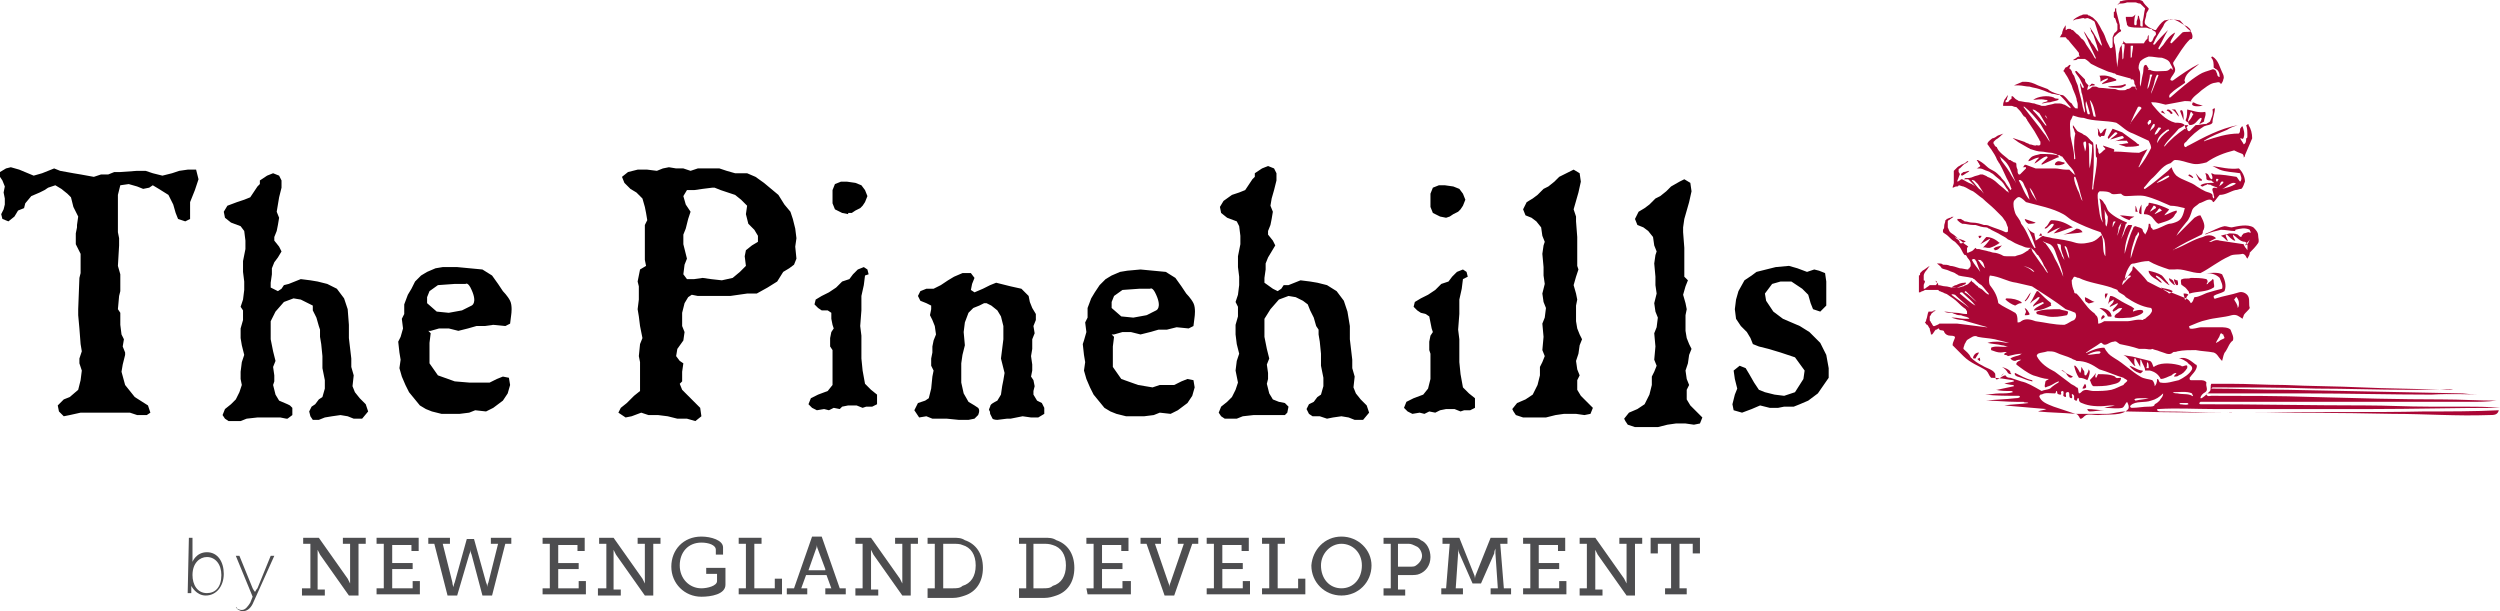 <?xml version="1.0" encoding="utf-8"?>
<svg version="1.1" id="Layer_1" xmlns="http://www.w3.org/2000/svg" xmlns:xlink="http://www.w3.org/1999/xlink" x="0px" y="0px"
	 viewBox="0 0 207.8 50.8" style="enable-background:new 0 0 207.8 50.8;" xml:space="preserve">
<style type="text/css">
	.st0{fill:#AA0635;}
	.st1{fill:#4D4D4F;}
</style>
<path class="st0" d="M175.4,34.9L175.4,34.9C175.5,34.9,175.4,34.9,175.4,34.9z M167.4,7.1L167.4,7.1C167.4,7.1,167.4,7.2,167.4,7.1
	z M173.5,1.1L173.5,1.1C173.6,1.1,173.3,1.1,173.5,1.1z M163.8,23.5L163.8,23.5L163.8,23.5z M160.9,28.3L160.9,28.3L160.9,28.3
	L160.9,28.3z M160.4,22.4L160.4,22.4L160.4,22.4z M171.4,3C171.5,3.1,171.6,3.1,171.4,3L171.4,3z M206.9,34.5
	c-2.7,0.1-5.3-0.1-8-0.1c-4.5-0.1-8.9-0.1-13.4-0.1c-0.1-0.1-0.1,0.1-0.2,0c-2,0-3.8-0.1-5.7-0.1c-0.1,0-0.2,0-0.3-0.1
	c0-0.1,0-0.1,0.1-0.1c1.5-0.1,3.1,0,4.6,0h13.1c3.4,0,7-0.1,10.5-0.1c0,0,0.1,0,0.2,0c-1-0.1-2.1-0.1-3.1-0.1c-0.9,0-1.9,0-2.8,0
	c-1.8,0-3.5-0.1-5.2-0.1c-4.5,0-9.3-0.1-13.8-0.1c0,0-0.1,0-0.1-0.1l0.1-0.1h9.7c4.1,0,8.5,0,12.7,0c0.7,0,1.4,0,2.2-0.1
	c-1.5,0-3-0.1-4.5-0.1c-3.6,0-7.1-0.1-10.7-0.2c-2.8-0.1-5.7-0.1-8.5-0.1c-0.1,0-0.3,0.1-0.4-0.1c0-0.1,0.1-0.1,0.1-0.1
	c2.8,0,5.4,0,8.2,0c3.4,0,6.9,0.1,10.4,0.1c1.7-0.1,3.2,0,4.9,0c-0.7,0-1.5,0-2.3-0.1c-4.9-0.1-9.8-0.2-14.6-0.3
	c-2.1,0-4.2-0.1-6.3-0.1l0,0l0.1-0.1c2.9,0,5.7,0,8.6,0.1c2.6,0,5.1,0.1,7.7,0.1c1.2,0,2.4,0,3.7,0c-0.3-0.1-0.8,0-1.1,0
	c-2.2-0.1-4.4-0.1-6.5-0.2c-2.1-0.1-4.3-0.1-6.4-0.2c-1.5,0-3-0.1-4.5-0.1c-0.5,0-1.1,0-1.6,0c-0.1,0.2,0,0.4-0.1,0.6
	c-0.2,0.2-0.4,0.4-0.7,0.6h-0.1c0-0.2,0.2-0.4,0.4-0.5c0.3-0.2,0-0.5,0.1-0.8c-0.1-0.2-0.4-0.2-0.5-0.2c-0.3,0-0.5,0-0.8,0
	c-0.1,0-0.1-0.1-0.1-0.2c0.2-0.3,0.5-0.5,0.6-0.9c0-0.1,0-0.2-0.1-0.2c-0.4-0.3-0.8-0.7-1.4-0.5c0.3,0,0.5,0.2,0.7,0.3
	c0.1,0.2,0.5,0.3,0.4,0.6c-0.2,0.4-0.7,0.7-1.1,0.9c-0.5,0.1-1,0.3-1.5,0.2c-0.2,0-0.1-0.3-0.3-0.3c0,0.3-0.1,0.5-0.2,0.6l0,0
	c0-0.2-0.1-0.4-0.2-0.5c-0.3-0.1-0.7-0.1-1-0.3c-0.7-0.4-1.4-1.1-2.1-1.5c-0.3-0.2-0.5-0.3-0.7-0.6c-0.1-0.1-0.1-0.2-0.2-0.3
	c-0.5,0-1,0.2-1.4,0.4c0,0-0.1,0.1-0.1,0c0.4-0.3,0.8-0.5,1.2-0.8h0.1c0.3,0.4,0.6-0.1,1-0.1c0.2-0.1,0.3,0.1,0.5,0.2
	c0.5,0.1,1,0.2,1.6,0.4c0.2,0,0.4,0,0.5,0c0.2,0,0.4,0.1,0.6,0c0.2,0.1,0.4,0.1,0.6,0.2c0.4,0.1,0.8,0.4,1.1,0.1
	c0.1-0.1,0.2,0,0.4-0.1c0.5-0.1,1-0.1,1.5-0.1c0.5,0.1,1,0.1,1.5,0.2c0.3,0.1,0.4,0.4,0.6,0.6l0.1,0.1c0.1-0.3,0.1-0.6,0.3-0.8
	c0.2-0.3,0.3-0.7,0.6-0.9c0.1-0.3-0.1-0.6-0.2-0.9c-0.2-0.2-0.6-0.2-0.9-0.2c-0.5,0-1,0-1.5,0c-0.3,0-0.7,0.2-1,0.1
	c0-0.1-0.1-0.2,0-0.2c0.5-0.2,0.9-0.4,1.4-0.5c0.7-0.2,1.4-0.2,2.1-0.4c0.4-0.1,0.6,0.1,0.9,0.3c0-0.1,0.1-0.2,0.1-0.3
	c0.1-0.2,0.4-0.4,0.5-0.6c-0.1-0.3,0-0.6-0.1-0.9s-0.5-0.5-0.8-0.4c-0.6,0.2-1.3,0.3-1.9,0.5c-0.2,0.1-0.2-0.1-0.2-0.2
	c0.3-0.2,0.6-0.2,0.9-0.4c0.2-0.5,0-1-0.2-1.4c-0.4-0.2-0.9-0.1-1.3-0.1l0,0c0.4,0,0.8,0.1,1.1,0.4c0.1,0.3,0.3,0.6,0.2,0.9
	c-0.4,0.1-0.8,0.2-1.1,0.3c-0.4,0.1-0.8,0.4-1.2,0.4c-0.1,0.2-0.1,0.4-0.3,0.5c-0.1-0.2-0.2-0.3-0.4-0.4c-0.5-0.2-1-0.4-1.5-0.6
	c-0.6-0.2-1.1-0.5-1.7-0.8c-0.3-0.4-0.7-0.8-1.1-1.2c-0.2-0.2-0.1,0.2-0.2,0.3c-0.2,0.3-0.5,0.6-0.6,0.9l0,0c0-0.5,0.2-1,0.5-1.4
	c0.1-0.1,0.2-0.1,0.3-0.1c0.4-0.1,0.8-0.2,1.2-0.2c0.5,0.3,1.1,0.5,1.7,0.7h0.4c0.8-0.1,1.4,0.3,2.2,0.3c0.8-0.4,1.5-1,2.4-1.4
	c0.3-0.2,0.7-0.1,1.1-0.2c0.1,0,0.2,0.1,0.2,0.1c0.1,0.1,0.1,0.2,0.2,0.3c0.1-0.2,0.2-0.3,0.2-0.5c0.2-0.2,0.5-0.5,0.7-0.8
	c0.1-0.2,0-0.4,0-0.6c0-0.3-0.2-0.5-0.4-0.7c-0.5-0.3-1.3-0.1-1.8,0c-0.2,0-0.4-0.1-0.6-0.1c-0.5,0.1-1,0.4-1.5,0.6
	c0,0-0.1,0-0.1,0.1c0.4-0.2,0.9-0.3,1.3-0.4c0.4,0,0.8,0.1,1.1,0.1c0.1,0,0.1,0,0.1-0.1c0.4-0.1,0.8-0.2,1.2,0
	c0,0.1,0.1,0.2,0.1,0.2c-0.1,0.1-0.1,0-0.2,0c-0.1,0-0.3,0.1-0.4,0.1c-0.1,0.1-0.2,0.2-0.2,0.3c-0.1,0-0.2-0.1-0.3-0.2
	c-0.2-0.1-0.5-0.1-0.7-0.1c-0.2,0.1-0.5,0.1-0.7,0.2c0.2,0.1,0.3,0.2,0.5,0.4h0.1c-0.1-0.1-0.1-0.2-0.2-0.4c0-0.1,0.1-0.1,0.1-0.1
	c0.2,0.2,0.4,0.4,0.6,0.5c0,0,0,0,0.1,0c-0.1-0.2-0.2-0.3-0.2-0.5l0,0c0.3,0.2,0.6,0.6,1,0.6c0.3,0.1,0.2,0.5,0.2,0.7l0,0
	c-0.1-0.2-0.3-0.3-0.3-0.5c-0.7-0.1-1.3-0.2-2-0.3c-0.3-0.1-0.5,0-0.7,0.1c0,0-0.1,0-0.2,0c0.2-0.1,0.4-0.2,0.6-0.3
	c-0.3-0.3-0.7-0.3-1.1-0.1c-0.8,0.2-1.5,0.7-2.3,1c-0.1,0-0.1,0.1-0.2,0.1c0.7-0.5,1.6-0.9,2.4-1.3c0.1-0.1,0.1-0.2,0.1-0.3
	c0.3-0.4,0-0.9-0.2-1.3c-0.2,0-0.3,0.1-0.5,0.2c-0.5,0.5-1,1-1.5,1.5l0,0c0.2-0.4,0.5-0.7,0.8-1.1c0.3-0.3,0.4-0.7,0.5-1
	s0.4-0.4,0.6-0.6c0.4-0.1,0.8-0.5,1.1-0.2c0,0,0,0.1,0.1,0.1c0.2-0.2,0.3-0.4,0.5-0.6c0.5,0,0.9-0.3,1.3-0.4l0,0
	c0.2,0,0.3-0.1,0.5-0.1c0.2-0.2,0.2-0.4,0.3-0.6c0-0.4-0.2-0.8-0.5-1.1c-0.8,0.1-1.5-0.1-2.2-0.2c0.2,0.1,0.4,0.2,0.6,0.3
	c0.5,0.2,1.1,0.2,1.7,0.3c0,0.1,0.1,0.3,0.1,0.4c0,0.1,0,0.2-0.1,0.3c-0.1-0.1-0.2-0.3-0.3-0.4c-0.6-0.1-1.2-0.2-1.8-0.2
	c-0.1,0-0.2-0.1-0.3-0.1c0,0.1,0.1,0.2,0.1,0.4c0,0,0,0.1-0.1,0.1l-0.1-0.1c-0.1-0.1-0.1-0.4-0.4-0.4c0.1,0.2,0.1,0.4,0.1,0.5
	c0.1,0.1,0.2,0.1,0.4,0.1l0.1,0.1c0,0,0.1,0,0.1,0.1c-0.4,0-0.8,0-1.1,0.2c0.1,0.1,0.1,0.1,0.2,0.1c0.1-0.1,0.3-0.1,0.4-0.2
	c0.1,0.1,0.2,0,0.3,0.1c0.2,0.1,0.3,0.1,0.5,0.2c0,0.1-0.1,0-0.2,0c-0.4,0-0.1,0.4-0.1,0.6c0,0.1,0.1,0.2,0,0.3
	c-0.1-0.1-0.1-0.2-0.1-0.3c-0.1-0.2-0.4-0.2-0.6-0.3c-0.2-0.1-0.4-0.2-0.7-0.4c-0.5-0.4-1.2-0.5-1.7-0.9c-0.2-0.2-0.3-0.4-0.4-0.7
	c-0.1,0.1-0.2,0.2-0.3,0.3c-0.6,0.5-1.3,1.1-1.9,1.5c-0.1,0-0.1,0-0.1-0.1c0.2-0.2,0.4-0.5,0.6-0.7c0.5-0.4,0.9-1.1,1.5-1.3
	c0.2,0,0.3-0.3,0.5-0.3c0.5,0,0.9,0.2,1.4,0.3c0.4,0.1,0.8,0,1.2-0.1c0.7-0.5,1.5-0.8,2.3-1c0.2,0.1,0.4,0.2,0.7,0.3
	c0.1,0.1,0.1,0.2,0.1,0.3c0.1-0.1,0.1-0.1,0.1-0.2c0.2-0.5,0.4-0.9,0.6-1.4c0-0.4-0.1-0.8-0.3-1.1c0-0.2-0.1,0-0.2,0
	c0.1,0.3,0.1,0.5,0.1,0.9c0,0.1,0,0.2-0.1,0.2c0,0.2,0,0.4-0.2,0.5c-0.1-0.2-0.2-0.3-0.3-0.5h0.1c0.1,0.1,0.2,0,0.2-0.1
	c0.1-0.3,0-0.6-0.1-0.9c-0.1,0-0.1,0.1-0.2,0.2c0,0.1,0,0.3-0.1,0.4c-1,0-1.9,0.3-2.8,0.6c0,0-0.1,0.1-0.1,0
	c0.6-0.4,1.2-0.6,1.9-0.9c0.3-0.2,0.6-0.3,0.9-0.4c-1.5,0.3-2.8,1-4.1,1.7c-0.1,0-0.2,0.2-0.3,0.1c-0.1-0.1-0.1-0.3,0.1-0.4
	c0.4-0.5,1-1,1.5-1.3c0.2-0.1,0.6-0.1,0.7-0.3c0-0.4,0.2-0.8,0.2-1.2l0,0c-0.1,0-0.2,0.1-0.2,0.1c0.1,0.4-0.1,0.7-0.2,1
	c-0.1,0.1-0.2,0.1-0.3,0.2c-0.3,0-0.6,0.1-0.9,0.1c-0.2,0.2-0.3,0.3-0.5,0.5h-0.1c-0.1-0.1-0.1-0.1-0.1-0.2c0-0.2-0.2,0-0.2,0
	c-0.6,0.4-1.2,0.9-1.7,1.5c0,0,0,0,0-0.1c0.3-0.5,0.8-0.9,1.2-1.4c0.2-0.1,0.4-0.2,0.5-0.3c-0.2-0.2-0.5-0.2-0.8-0.2
	c-0.8-0.2-1.4-0.9-1.9-1.5c0-0.1-0.2-0.2,0-0.2c0.4,0,0.7,0.1,1.1,0.2c0.5-0.1,1.1-0.2,1.6-0.3c0.2,0,0.5,0,0.7,0.1
	c-0.3,0.3,0.2,0.4,0.7,0.3h0.1c-0.2-0.1-0.4-0.1-0.6-0.2c-0.1-0.1-0.4-0.1-0.4-0.2c0.2-0.4,0.6-0.6,0.9-0.9c0.3-0.2,0.6-0.5,1-0.6
	c0.2,0,0.5-0.2,0.6,0.1c0.1-0.1,0.2-0.3,0.2-0.4c0.1-0.2,0-0.4-0.1-0.6c-0.2-0.4-0.3-1-0.8-1.3c0,0-0.1,0-0.1,0.1
	C184,5,184,5.3,184,5.6c0,0.1,0.1,0,0.1,0.1c0.3,0.1,0.4,0.4,0.4,0.7c-0.1,0-0.2-0.1-0.2-0.2s-0.1-0.2-0.1-0.3
	c-0.1-0.1-0.2-0.2-0.4-0.1c-0.3,0.1-0.7,0.2-1,0.4c-0.8,0.5-1.6,1.2-2.4,1.9c0,0,0,0-0.1,0c0-0.1,0-0.2,0.1-0.3
	c0.4-0.4,0.8-0.6,1.2-0.9c0.1-0.1-0.1-0.2,0-0.3c0.1-0.6,0.8-0.9,1.2-1.3l0,0c-0.8,0.4-1.5,0.9-2.2,1.4c-0.1,0-0.2,0-0.2-0.1
	c0.1-0.3,0.4-0.5,0.4-0.8s-0.3-0.5-0.1-0.7c0.4-0.6,0.8-1.3,1.3-1.8c0.1-0.1,0.2,0,0.2-0.1c0.1-0.2,0-0.4-0.1-0.6
	c-0.4-0.3-0.6-0.6-0.9-0.9c-0.4-0.1-0.9-0.1-1.3,0c-0.3,0.2-0.5,0.5-0.7,0.8c0,0,0,0-0.1,0c-0.2-0.1-0.5-0.2-0.7-0.4
	c-0.3-0.2,0-0.6,0-0.9c0-0.2,0.2-0.3,0.2-0.5c-0.2-0.2-0.4-0.4-0.5-0.6c-0.3-0.2-0.7-0.1-1-0.1s-0.5,0-0.8,0.1c-0.1,0-0.1,0-0.1,0.1
	c-0.1,0.1-0.2,0.2-0.2,0.2l0,0c0.1,0,0.1-0.1,0.2-0.1c0.4,0,0.6-0.1,0.6-0.1h0.7c0.1,0,0.2,0.1,0.4,0.1c0.1,0.1,0.3,0.3,0.4,0.4
	c-0.1,0.4-0.1,0.7-0.2,1.1c0,0.1,0,0.2,0,0.3v0.1H178c0,0-0.1,0-0.1-0.1s0-0.2,0-0.3c0-0.1-0.1-0.3-0.1-0.4c0,0,0-0.1-0.1-0.1
	c0,0.1,0,0,0,0c0,0.1,0,0.1,0,0.1c0,0.2-0.1,0.3-0.1,0.4s0,0.1,0,0.2c0,0,0,0.1-0.1,0.1l0,0c0,0-0.1,0-0.1-0.1V1.9
	c0-0.2,0-0.4,0.1-0.7l0,0l-0.1,0.1c-0.1,0.1-0.2,0.1-0.2,0.1c-0.2,0-0.3,0-0.5,0v0.1c0,0.2,0.1,0.4,0.1,0.6c0,0,0.1,0,0.1,0.1
	c0.3,0.1,0.7,0.1,1,0.1c0.2,0,0.3,0,0.5,0c0.1,0,0.2,0.1,0.4,0.1c0,0,0.1,0,0.1,0.1c0.1,0,0.1,0.1,0.2,0.1c0.1,0,0,0.1,0.1,0.1v0.1
	c0,0.1,0,0.1-0.1,0.2c-0.1,0.1-0.1,0.2-0.2,0.4c-0.1,0.1-0.1,0.1-0.2,0.1c0,0,0,0-0.1-0.1V3.3c0-0.1,0-0.2,0-0.2c0-0.1,0-0.1,0-0.2
	l0,0c-0.1,0.1-0.1,0.2-0.1,0.3c-0.1,0.1-0.2,0.2-0.3,0.4c0,0,0,0-0.1,0H177c-0.1,0-0.2,0-0.3,0c-0.1-0.1-0.2-0.1-0.2-0.2
	c-0.1,0,0,0,0,0.1c-0.1,0.2-0.2,0.3-0.3,0.5c0,0.2-0.1,0.4-0.1,0.5c0,0.4-0.1,0.7-0.1,1.1l0,0c-0.1-0.6-0.1-1.2-0.2-1.8
	c0-0.1-0.1-0.2-0.1-0.4c0-0.1,0-0.2,0-0.3c0.1-0.1,0.1-0.1,0.2-0.2c0.1-0.1,0.2-0.2,0.4-0.3V2.5l-0.1-0.1c0-0.1,0-0.2,0-0.3
	c-0.1-0.4-0.2-0.8-0.3-1.2c0-0.1,0-0.1,0-0.2c0,0,0,0-0.1,0l0,0c-0.1,0,0,0,0,0s0,0,0,0.1s0,0.2-0.1,0.2v0.4c0,0,0,0.1,0.1,0.1
	c0.1,0.2,0.1,0.4,0.2,0.5c0,0.2,0,0.3,0,0.5c-0.1,0.1-0.1,0.2-0.2,0.2c-0.1,0.1-0.1,0.2-0.2,0.4v0.8c0,0,0,0-0.1,0.1h-0.1
	c-0.1-0.2-0.2-0.4-0.3-0.6c-0.1-0.3-0.2-0.6-0.4-0.9c-0.1-0.2-0.2-0.4-0.4-0.7c-0.1-0.1-0.2-0.2-0.3-0.3c-0.1-0.1-0.2-0.1-0.3-0.2
	c-0.1,0-0.1,0-0.2-0.1c-0.1,0-0.2,0-0.3,0s-0.2,0.1-0.3,0.1c-0.2,0.1-0.4,0.2-0.5,0.3l-0.1,0.1c0.1,0,0.2-0.1,0.3-0.1
	c0.2,0,0.4-0.1,0.6-0.1c0.1,0.1,0.2,0,0.3,0s0.2,0.1,0.3,0.1c0.1,0.1,0.2,0.1,0.3,0.2c0.2,0.6,0.4,1.3,0.6,1.9c0,0.1,0,0.1,0.1,0.2
	c-0.1,0,0,0,0,0c-0.1-0.1-0.1-0.1-0.2-0.2c-0.3-0.4-0.5-0.9-0.8-1.3c0-0.1-0.1-0.1-0.1-0.1c0,0.1,0,0,0,0c0.1,0.1,0.1,0.2,0.1,0.3
	c0.1,0.1,0.1,0.2,0.2,0.3c0.1,0.3,0.2,0.6,0.3,0.9c0,0.1,0.1,0.3,0.1,0.4v0.1c-0.2-0.2-0.3-0.5-0.5-0.7c-0.1-0.1-0.1-0.2-0.2-0.3
	c-0.2-0.2-0.3-0.5-0.5-0.7c0,0.1,0,0,0,0c0.1,0.3,0.3,0.6,0.4,0.9c0.2,0.4,0.4,0.9,0.6,1.3c0,0.1,0,0.1,0,0.1l0,0c0,0,0,0-0.1-0.1
	c-0.2-0.4-0.5-0.8-0.7-1.1c-0.1-0.2-0.2-0.4-0.4-0.5c-0.1-0.1-0.2-0.3-0.4-0.4c-0.1-0.1-0.2-0.2-0.3-0.3c-0.1,0-0.1,0-0.2-0.1
	c-0.1,0-0.1,0-0.2,0c-0.1,0-0.1,0.1-0.2,0.1c-0.1,0,0,0,0,0V2.4c0-0.1,0-0.2,0-0.3l0,0c-0.1,0.1-0.1,0.2-0.2,0.3
	c0,0.1-0.1,0.2-0.1,0.4c-0.1,0.1-0.1,0.2-0.2,0.3l0,0c0.1,0,0.2,0,0.2,0h-0.1c0.1,0,0.2,0,0.4,0c0.1,0.1,0.1,0.2,0.2,0.2
	c0.3,0.4,0.6,0.7,0.9,1.1v0.1l0,0c0,0.1,0,0.1,0.1,0.2c-0.1,0-0.1,0-0.1,0c-0.1,0-0.2,0.1-0.2,0.1c-0.1,0.1-0.2,0.1-0.3,0.2s0,0,0,0
	h0.1c0.1,0,0.2,0,0.3-0.1c0.2,0,0.4,0,0.6,0c0.2,0.1,0.4,0.3,0.5,0.4c0.2,0.1,0.4,0.2,0.6,0.3c0.2,0.1,0.5,0.2,0.7,0.3
	c0.2,0.1,0.4,0.1,0.6,0.2c0.1,0,0.1,0,0.2,0.1c0.4,0.1,0.7,0.2,1.1,0.3c0.1,0,0.1,0,0.1,0.1c0.1,0,0.1,0,0.2,0
	c0.1,0.1,0.1,0.2,0.1,0.2c0,0.1,0,0.2,0.1,0.3c0,0.1,0,0.2,0.1,0.3c0,0.1,0,0,0,0.1c0-0.1-0.1-0.1-0.1-0.2s-0.1-0.1-0.1-0.1h-0.1
	c0,0,0,0-0.1,0c-0.1,0.1-0.2,0.2-0.4,0.2c-0.1,0.1-0.2,0.1-0.3,0.1s-0.2,0-0.3,0c-0.2,0-0.3-0.1-0.4-0.1c-0.4,0-0.9-0.1-1.3-0.1
	c-0.1,0-0.2-0.1-0.3-0.1H174c-0.1,0-0.1,0-0.2,0.1c-0.1,0.1-0.2,0.1-0.3,0.2l0,0l0,0c0-0.1,0-0.2,0.1-0.4L173.5,7
	c-0.1-0.1-0.2-0.2-0.2-0.4c-0.1-0.1-0.2-0.2-0.3-0.3c-0.1-0.1-0.2-0.2-0.4-0.4c0,0,0,0-0.1,0V6c0.1,0.2,0.3,0.4,0.4,0.6
	c0.1,0.2,0.2,0.4,0.3,0.6v0.1h-0.1C173,7.2,173,7,172.9,6.9l0,0c0.1,0,0,0,0,0.1c0,0.2,0.1,0.4,0.1,0.6c0,0.1,0.1,0.3,0.1,0.4
	c0.1,0.4,0.1,0.7,0.2,1.1c0,0.1,0,0.2,0,0.3l0,0c-0.1,0,0,0,0,0c0-0.1-0.1-0.1-0.1-0.2c0-0.1-0.1-0.3-0.1-0.4
	c-0.1-0.6-0.3-1.2-0.4-1.7c-0.1-0.2-0.2-0.5-0.3-0.8c-0.1-0.1-0.2-0.3-0.2-0.4c-0.1-0.1-0.1-0.2-0.2-0.2c0-0.1,0.1-0.2,0.1-0.3l0,0
	H172c-0.1,0.1-0.2,0.2-0.3,0.2c-0.1,0.1-0.1,0.2-0.2,0.3l0.1,0.1c0.1,0.2,0.2,0.3,0.3,0.5s0.2,0.4,0.3,0.6c0.1,0.4,0.3,0.7,0.4,1.1
	c0,0.2,0.1,0.3,0.1,0.5c0,0.1,0,0.2,0,0.3c-0.2,0.1,0,0-0.1,0h-0.1c-0.1-0.1-0.2-0.2-0.3-0.4c-0.2-0.1-0.3-0.3-0.5-0.5
	c-0.1-0.1-0.2-0.2-0.3-0.2c-0.2,0-0.3-0.1-0.4-0.1c-0.3-0.1-0.6-0.2-0.8-0.4c-0.3-0.1-0.5-0.2-0.8-0.3c-0.4-0.2-0.7-0.3-1-0.3h-0.3
	c-0.2,0.1-0.5,0.2-0.7,0.3l0,0h0.4c0.3,0,0.6,0.1,0.9,0.1c0.3,0.1,0.5,0.1,0.8,0.2s0.6,0.2,0.8,0.3c0.1,0,0.2,0.1,0.3,0.1
	c0.2,0,0.4,0.1,0.6,0.1c0.1,0.1,0.2,0.2,0.3,0.3c0.2,0.2,0.4,0.5,0.6,0.7c0,0,0,0,0,0.1c-0.2-0.1-0.3-0.2-0.5-0.3
	c-0.1,0-0.2-0.1-0.4-0.1c-0.1,0-0.2,0-0.4,0c-0.3,0.1-0.5,0.1-0.8,0.2c-0.1,0-0.2,0-0.3,0c-0.2-0.1-0.4-0.1-0.6-0.2
	c-0.2,0-0.4-0.1-0.6-0.1c-0.2,0-0.5-0.1-0.7-0.1c-0.1-0.1-0.2-0.1-0.3-0.2c-0.1-0.1-0.1-0.1-0.2-0.2c0,0,0,0-0.1,0
	c0,0.1,0,0.1,0,0.2c-0.1,0.1-0.2,0.1-0.2,0.2c-0.1,0.1-0.2,0.1-0.3,0.1c-0.1-0.1,0,0,0,0c0-0.1,0-0.2,0.1-0.2c0-0.1,0.1-0.3,0.1-0.4
	c-0.1,0.1,0,0,0,0c-0.1,0.1-0.2,0.3-0.3,0.4c0,0.1-0.1,0.2-0.1,0.4v0.1h0.1c0.2,0,0.4,0,0.6,0c0.1,0,0.2,0.1,0.4,0.1
	c0.2,0.2,0.4,0.4,0.5,0.6c0.1,0.1,0.1,0.2,0.2,0.2c0,0,0,0,0.1,0.1c0,0.1,0.1,0.1,0.1,0.2c0.2,0.3,0.4,0.6,0.6,0.9
	c0.1,0.2,0.3,0.5,0.4,0.7c0,0.1,0.1,0.1,0.1,0.2c0,0.1,0,0.1,0,0.2c-0.1,0.2-0.3,0-0.4,0.1c-0.2,0-0.3-0.1-0.5-0.1
	c-0.1-0.1-0.3-0.1-0.4-0.2c-0.3-0.1-0.6-0.2-0.9-0.3h-0.1c0.2,0.1,0.4,0.3,0.6,0.4c0.2,0.1,0.5,0.3,0.7,0.4c0.1,0,0.1,0.1,0.2,0.1
	c0.3,0.1,0.6,0.2,0.9,0.2c0.2,0,0.5,0.1,0.8,0.1c0.1,0,0.3,0.1,0.4,0.1c0.1,0.1,0.2,0.1,0.3,0.1c0.1,0.1,0.1,0.1,0.2,0.1
	c0.3,0.4,0.5,0.7,0.8,1c0,0.1,0.1,0.1,0.1,0.1c0,0.1,0.1,0.2,0.1,0.2c0,0.1,0,0.1,0.1,0.2l0,0l0,0l0,0l0,0l0,0c-0.1,0-0.1,0-0.2-0.1
	l-0.1-0.1c-0.1-0.1-0.1-0.1-0.2-0.2c-0.1,0-0.2,0-0.3,0c-0.3,0-0.6-0.1-0.9-0.1c-0.2,0-0.4,0-0.6,0c-0.2,0-0.5,0-0.7,0
	c-0.1,0-0.2,0-0.3,0c-0.3-0.1-0.5-0.2-0.8-0.3c-0.1,0-0.1,0-0.1,0c-0.1,0.1-0.1,0.2-0.2,0.2c0,0.1,0,0,0,0c0.1,0,0.1,0,0.2,0h0.1
	c0,0.1,0,0.1,0,0.1s0,0-0.1,0.1s-0.2,0.2-0.3,0.3l-0.1,0.1h-0.1c-0.1-0.1-0.1-0.2-0.1-0.4c-0.1-0.2-0.1-0.3-0.1-0.5c0,0,0,0-0.1-0.1
	c0,0,0,0-0.1,0c-0.1-0.1-0.2-0.1-0.3-0.2H167c-0.2-0.2-0.5-0.4-0.7-0.6c-0.1-0.1-0.2-0.2-0.3-0.4c0,0,0-0.1-0.1-0.1l-0.1-0.1
	c0-0.1-0.1-0.1-0.1-0.2c0-0.1,0,0,0-0.1c0.1-0.1,0.2-0.2,0.2-0.2c0.2-0.1,0.4-0.3,0.5-0.4c0.1-0.1,0.2-0.1,0.2-0.1l0,0
	c-0.4,0.1-0.1,0-0.1,0c-0.2,0.1-0.3,0.1-0.5,0.2c-0.1,0.1-0.3,0.2-0.4,0.2c-0.1,0.1-0.3,0.2-0.4,0.4V12c0.1,0.1,0.2,0.3,0.3,0.4
	c0.2,0.3,0.4,0.6,0.5,0.9c0.1,0.1,0.1,0.2,0.2,0.3c0.3,0.5,0.5,1.1,0.8,1.6c0.1,0.2,0.1,0.3,0.2,0.5l-0.1,0.1l0,0
	c-0.1-0.2-0.3-0.4-0.4-0.6c-0.1-0.2-0.3-0.3-0.4-0.5c-0.2-0.2-0.4-0.4-0.6-0.5c-0.2-0.1-0.4-0.2-0.6-0.4c-0.2-0.2-0.5-0.4-0.7-0.5
	h-0.1c0,0.1,0,0,0,0c0.1,0.1,0.1,0.2,0.2,0.3c0,0.1,0.1,0.1,0.1,0.2c0,0,0,0-0.1,0.1c-0.1,0-0.1,0.1-0.2,0.1l0,0c0.1,0,0.1,0,0.1,0
	c0.2,0,0.3,0,0.5,0.1s0.3,0.1,0.5,0.2c0.1,0.1,0.2,0.1,0.3,0.2c0.2,0.2,0.5,0.4,0.7,0.6c0.2,0.2,0.3,0.5,0.5,0.7
	c0,0.1,0.1,0.2,0.1,0.2l0,0c-0.1,0-0.1-0.1-0.2-0.1c-0.1-0.1-0.1-0.1-0.1-0.1c-0.2-0.2-0.5-0.4-0.7-0.6c-0.2-0.2-0.5-0.4-0.8-0.5
	c-0.1-0.1-0.2-0.1-0.4-0.2c-0.1,0-0.2,0-0.2,0c-0.2,0.1-0.4,0.1-0.6,0.2c-0.2,0.1-0.4,0.1-0.6,0.1c-0.1,0-0.1,0.1-0.2,0.1
	c0,0,0,0,0.1,0l0,0c0.1,0,0.2,0,0.3,0c0.2,0.2,0.4,0.4,0.6,0.6c-0.1-0.1-0.2-0.1-0.3-0.2c-0.3-0.1-0.6-0.3-0.8-0.4H163l-0.1,0.1
	c-0.1,0-0.1,0.1-0.2,0.1l0,0l0,0V15c0.1-0.2,0.1-0.3,0.2-0.5c0-0.1-0.1-0.2-0.1-0.2s0,0,0-0.1v-0.1c0,0,0-0.1,0.1-0.1
	c0.1-0.1,0.2-0.2,0.3-0.3s0.2-0.1,0.3-0.2c0.1,0,0.1-0.1,0.1-0.1c-0.1,0-0.1,0-0.2,0.1c-0.1,0.1-0.2,0.1-0.4,0.2
	c-0.1,0.1-0.2,0.1-0.3,0.2c-0.1,0.1-0.2,0.2-0.3,0.3v0.6c0,0.1,0,0.3,0,0.4c0,0.1-0.1,0.3-0.1,0.4c0.1,0,0.2-0.1,0.3-0.1
	s0.2,0,0.2-0.1c0.1,0,0.3,0.1,0.4,0.1c0.3,0.1,0.5,0.3,0.8,0.4c0.3,0.2,0.5,0.4,0.8,0.6c0.3,0.3,0.7,0.6,1,0.9
	c0.2,0.2,0.4,0.4,0.6,0.6c0.1,0.1,0.2,0.3,0.3,0.4c0.1,0.2,0.1,0.3,0.2,0.5c0,0.1,0,0.2,0,0.3c0,0,0,0.1-0.1,0.1h-0.1
	c-0.4-0.2-0.8-0.3-1.3-0.5c-0.2-0.1-0.3-0.1-0.5-0.1c-0.3-0.1-0.6-0.2-1-0.2c-0.2,0-0.4-0.1-0.6-0.1c-0.1-0.1-0.2-0.1-0.3-0.2
	c-0.1,0-0.1,0-0.2,0c-0.1,0-0.1,0-0.1,0s0,0,0,0.1l0,0c0.1,0.1,0.2,0.2,0.4,0.3h0.1c0.2,0,0.5,0.1,0.8,0.1h0.2
	c0.3,0.1,0.6,0.2,0.9,0.2c0.1,0,0.2,0.1,0.2,0.1c0.1,0,0.2,0.1,0.2,0.1c0.2,0.1,0.4,0.2,0.6,0.3c0.3,0.2,0.6,0.3,0.8,0.5
	c0.3,0.1,0.5,0.3,0.8,0.4c0.2,0.1,0.3,0.1,0.5,0.2s0.4,0.1,0.6,0.1c0.1,0.1,0.3,0.2,0.4,0.4c0.1,0.1,0.1,0.2,0.2,0.2
	c0.2,0.3,0.4,0.6,0.5,0.9c0.1,0.1,0.1,0.2,0.2,0.3c0,0.1,0.1,0.2,0.1,0.2v0.1c-0.1,0,0,0,0,0c-0.2-0.2-0.3-0.5-0.5-0.7
	c-0.2-0.3-0.5-0.7-0.7-1c-0.1-0.1-0.1-0.3-0.2-0.4c-0.1,0.1-0.2,0.1-0.2,0.2c-0.2,0.1-0.3,0.2-0.5,0.3c-0.2,0.1-0.4,0.1-0.6,0.2
	c-0.1,0-0.2,0-0.3,0s-0.3,0-0.4,0c-0.1,0-0.3,0-0.4-0.1c-0.2-0.1-0.5-0.2-0.7-0.2c-0.1,0-0.3-0.1-0.4-0.1c-0.3-0.1-0.5-0.1-0.8-0.2
	c-0.1,0-0.2,0-0.2,0l-0.1-0.1c-0.1,0.1-0.2,0.2-0.2,0.2c-0.1,0.1-0.2,0.1-0.4,0.2h-0.1c0,0,0,0,0-0.1s0-0.2,0-0.3l0.1-0.1
	c-0.1-0.1-0.3-0.2-0.4-0.3c-0.2-0.2-0.5-0.4-0.7-0.6c-0.1-0.1-0.3-0.2-0.4-0.3c-0.1-0.1-0.1-0.2-0.2-0.4c0-0.2,0-0.3,0-0.5
	c0,0,0-0.1,0.1-0.1c0.1-0.1,0.3-0.2,0.4-0.3l0,0c-0.2,0.1-0.1,0-0.1,0c-0.1,0-0.1,0.1-0.2,0.1c-0.1,0-0.2,0.1-0.3,0.1
	c0,0,0,0.1-0.1,0.1c0,0.2-0.1,0.3-0.1,0.5c0,0.1,0,0.2-0.1,0.3c0,0.1,0,0.2,0,0.2c0.1,0.1,0.3,0.2,0.4,0.3c0.2,0.2,0.4,0.4,0.6,0.5
	c0.2,0.2,0.4,0.4,0.5,0.6s0.2,0.4,0.3,0.5h0.1c0.1,0.1,0.1,0.2,0.2,0.3c0.1,0.1,0.2,0.3,0.2,0.4s0,0.2,0,0.2c0,0.1-0.1,0.1-0.1,0.2
	c0,0-0.1,0-0.1,0.1c-0.2,0-0.5-0.1-0.7-0.1c-0.3-0.1-0.6-0.2-0.8-0.2c-0.2-0.1-0.4-0.1-0.6-0.1c-0.1-0.1-0.2-0.1-0.3-0.1
	s-0.1,0-0.2,0c0,0.1,0,0,0,0c0.1,0.1,0.3,0.2,0.4,0.4c0.2,0.1,0.4,0.1,0.6,0.2c0.2,0.1,0.3,0.1,0.5,0.2c0.1,0.1,0.2,0.1,0.3,0.2
	c0.4,0.1,0.7,0.1,1.1,0.2c0.1,0,0.1,0.1,0.2,0.1c0.2,0.2,0.4,0.4,0.6,0.5c0.2,0.2,0.4,0.5,0.6,0.7v0.1c-0.2-0.1-0.3-0.2-0.5-0.4
	c-0.1-0.1-0.2-0.1-0.3-0.2c-0.1,0-0.1-0.1-0.1-0.1c-0.2-0.1-0.3-0.3-0.5-0.4v-0.1l0,0c-0.1,0.1-0.2,0.2-0.3,0.3
	c-0.1,0.1-0.3,0.1-0.4,0.2c-0.1,0-0.3,0.1-0.4,0.1h-0.5c-0.2,0-0.4-0.1-0.6-0.1c-0.2,0-0.4-0.1-0.6-0.1l0,0v-0.1
	c-0.1-0.1-0.1-0.1-0.1-0.2c0,0-0.1,0-0.1-0.1v0.1l0.1,0.1v0.1l-0.1,0.1h-0.1h-0.2h-0.1h-0.1c-0.1,0.1-0.3,0.2-0.4,0.3h-0.1
	c0-0.1,0-0.2,0-0.3c0-0.1,0.1-0.2,0.1-0.3c0,0,0-0.1-0.1-0.1v-0.4c0-0.1,0.1-0.3,0.2-0.4c0.1-0.1,0.2-0.3,0.3-0.4l0,0
	c-0.2,0.1-0.4,0.3-0.6,0.4c-0.1,0.1-0.1,0.1-0.2,0.2c0,0.1,0,0.2-0.1,0.2v0.8c0,0.2,0,0.4,0,0.6l0,0h0.1c0.1-0.1,0.3-0.1,0.4-0.2
	h0.3c0.2,0,0.3,0,0.5,0c0.1,0,0.2,0,0.3,0l0.1,0.1c0.1,0,0.2,0.1,0.3,0.1c0.1,0.1,0.3,0.1,0.4,0.2c0.3,0.2,0.6,0.4,0.8,0.6
	s0.4,0.4,0.7,0.6c0,0.1,0.1,0.1,0.1,0.2v0.2c0,0,0,0-0.1,0c-0.3,0-0.5-0.1-0.8-0.1s-0.7-0.1-1-0.1c0.2,0.1,0.4,0.1,0.6,0.1
	c0.1,0,0.2,0.1,0.3,0.1c0.2,0.1,0.3,0.1,0.5,0.1c0.2,0.1,0.4,0.1,0.6,0.2l0.1,0.1l0,0c-0.1,0-0.2,0-0.4,0c-0.3,0-0.6-0.1-0.9-0.1
	c-0.1,0-0.2,0-0.2,0l0,0c0.3,0.1,0.6,0.2,0.9,0.2c0.7,0.2,1.4,0.4,2.1,0.6l0,0h-0.1c-0.8-0.1-1.6-0.2-2.4-0.3h-1.3
	c-0.1,0-0.1,0-0.2,0c-0.1,0.1-0.2,0.1-0.4,0.2h-0.1c-0.1-0.1-0.1-0.2-0.2-0.3c0-0.1-0.1-0.1-0.1-0.2v-0.3c0.1-0.1,0.1-0.2,0.2-0.3
	c0.1,0,0.1-0.1,0.1-0.1c0.1,0,0.2-0.1,0.2-0.1c0.1,0,0,0,0,0c-0.1,0-0.2,0-0.3,0.1c-0.1,0-0.2,0-0.3,0c-0.1,0.1,0,0,0,0
	c-0.1,0.2-0.1,0.5-0.2,0.7c0,0.1,0,0.1-0.1,0.2c0.1,0.1,0.1,0.2,0.2,0.2c0.1,0.1,0.1,0.2,0.2,0.3c0,0.2,0.1,0.3,0.1,0.5
	c0,0,0,0,0.1,0c0.1-0.1,0,0,0,0c0.1-0.1,0.2-0.3,0.3-0.4c0.1,0,0.1,0,0.2-0.1c0,0,0.1,0,0.1,0.1c0.1,0.1,0.4,0,0.4,0.2
	c0.1,0.2,0.3,0.3,0.5,0.3c0.1,0,0.3,0,0.4,0.1c0,0.2-0.2,0.4-0.2,0.7c0.3,0.3,0.6,0.6,0.9,0.9c0.6,0.6,1.3,0.8,1.9,1.2
	c0.2,0.2,0.2,0.4,0.4,0.6c0.6,0,1.2,0.1,1.8,0.2c0,0,0.1,0,0.1,0.1c-0.3,0.1-0.6,0.1-0.8,0.2c0.2,0,0.5,0.1,0.7,0.1
	c0,0,0.1,0,0.1,0.1c-0.5,0.1-0.9,0.2-1.4,0.3h-0.1c0.4,0.1,0.8,0.1,1.2,0.1c0.1,0,0.2,0,0.2,0.1c-0.3,0.1-0.7,0.1-1.1,0.1
	c-0.4,0-0.8,0.1-1.2,0.1c0.9,0.1,1.9,0.1,2.8,0.1c0,0,0.1,0,0.1,0.1c-0.1,0.1-0.3,0.1-0.4,0.1c-0.8,0.1-1.6,0.1-2.4,0.2l0,0
	c0.8,0,1.7,0.1,2.5,0.1c0.2,0,0.4,0,0.6,0c0.1,0.1,0.3,0,0.4,0.1c-0.6,0.1-1.4,0.1-2,0.2l0,0c1.1,0.1,2.3,0.2,3.5,0.3l0,0
	c-0.2,0.1-0.5,0.1-0.7,0.2c1,0.1,2,0.1,3.1,0.2c0,0,1,0,1.2,0s1.3,0,1.4,0c0.5,0,1-0.2,1.6-0.2l0,0h0.1c3.8,0.1,7.6,0.1,11.5,0.1
	c4.4-0.1,8.8,0,13.2-0.1c2,0,4.2,0,6.2-0.1C207.6,34.5,207.3,34.5,206.9,34.5z M184.4,28.1c0.1-0.1,0.1-0.3,0.2-0.4
	c0.1,0,0.1,0.1,0.2,0.1c0,0.1,0.1,0.2,0.1,0.3c-0.1,0.1-0.3,0.1-0.5,0.3c-0.1,0-0.1,0.1-0.2,0.1C184.2,28.4,184.3,28.3,184.4,28.1z
	 M185.9,24.7c0.1,0.1,0.2,0.3,0.2,0.5c0,0.1,0,0.3-0.1,0.4l0,0c0-0.3-0.2-0.5-0.3-0.7C185.8,24.8,185.9,24.6,185.9,24.7z
	 M186.6,20.4c0.1-0.2,0.3-0.3,0.4-0.5c0.1,0,0,0,0,0C186.9,20.1,186.9,20.3,186.6,20.4C186.6,20.6,186.5,20.5,186.6,20.4z
	 M185.6,15.2c0.1,0,0.3,0,0.2,0.1c-0.3,0.2-0.7,0.3-1.1,0.4C185,15.6,185.2,15.3,185.6,15.2z M184.4,15.5c0.2-0.1,0.1-0.5,0.4-0.4
	v0.1C184.7,15.3,184.6,15.4,184.4,15.5C184.4,15.6,184.4,15.5,184.4,15.5z M184.4,14.9c0,0.1-0.1,0.1-0.1,0.2
	c-0.1,0-0.1-0.1-0.1-0.2C184.3,14.8,184.3,14.9,184.4,14.9z M176.5,0h0.2C176.6,0,176.5,0,176.5,0z M176.5,4.8
	c-0.1,0.4-0.1-0.2-0.1-0.3c0-0.3-0.1-0.7,0-0.9c0.1,0,0.1,0.1,0.2,0.1C176.6,4,176.5,4.4,176.5,4.8z M177.2,4.7c0,0,0,0.1-0.1,0.1
	c0-0.3,0-0.7,0-1c0.1,0,0.1,0,0.2,0C177.3,4.1,177.2,4.4,177.2,4.7z M170.2,9.9C170.2,9.9,170.1,9.9,170.2,9.9
	c-0.1-0.1-0.2-0.2-0.2-0.3C170.1,9.6,170.1,9.8,170.2,9.9z M169.5,9.4c0.2,0.3,0.4,0.7,0.6,1c0,0.1-0.1,0-0.1,0
	c-0.3-0.4-0.6-0.8-1-1.2c0-0.1-0.1-0.1-0.1-0.1C169.2,9.1,169.3,9.3,169.5,9.4z M170.4,11.8c-0.2-0.2-0.3-0.5-0.5-0.7
	c-0.5-0.7-1.1-1.4-1.7-2.2c0-0.1,0.1,0,0.1,0c0.5,0.4,0.9,0.9,1.3,1.4C169.9,10.8,170.2,11.3,170.4,11.8
	C170.4,11.9,170.4,11.9,170.4,11.8z M164.5,15.7c-0.2-0.2-0.4-0.5-0.6-0.7c0-0.1,0.1,0,0.2,0c0.1,0.1,0.2,0.2,0.3,0.3
	c0.2,0.3,0.4,0.6,0.5,0.8C164.8,16,164.7,15.8,164.5,15.7z M163.9,21.6c0.1-0.1,0.2-0.1,0.3,0c0,0.1,0.1,0.1,0.1,0.2
	c0.1,0.3,0.2,0.5,0.3,0.8C164.4,22.3,164.1,22,163.9,21.6z M164.4,21.6C164.4,21.5,164.4,21.5,164.4,21.6c0.1,0,0.3,0,0.3,0.1
	c0.2,0.1,0.2,0.4,0.3,0.6C164.7,22.1,164.6,21.8,164.4,21.6z M162.2,24.5c0.1-0.1,0.2,0,0.3,0c0.4,0.4,0.8,0.7,1.2,1.1
	C163.2,25.2,162.7,24.9,162.2,24.5z M162.9,24.4c0-0.1,0.1-0.1,0.2-0.1c0.4,0.4,0.8,0.7,1.1,1.1C163.8,25.2,163.4,24.8,162.9,24.4z
	 M163.3,24.3c0-0.1,0.1-0.1,0.1-0.1c0.3,0.3,0.6,0.6,0.9,0.9C164,24.9,163.7,24.5,163.3,24.3z M174.4,29.2c0.1,0,0.2,0,0.2,0.1
	c0,0,0,0-0.1,0.1c-0.3,0-0.7,0.1-1,0.1C173.8,29.3,174.2,29.2,174.4,29.2z M176.8,23c0.1-0.1,0.2-0.1,0.3-0.1V23
	c-0.3,0.2-0.5,0.5-0.7,0.7C176.4,23.4,176.6,23.2,176.8,23z M176.7,24.7c0.6,0.4,1.3,0.8,2.1,0.9c0.1,0.1,0.1,0.3,0,0.4
	c-0.1,0.2-0.3,0.3-0.5,0.5c-0.1,0-0.2,0.1-0.2,0.1c-0.5-0.1-0.9,0.1-1.3,0.1c-0.6,0-1.3,0-1.9,0c-0.2,0.1-0.3,0.2-0.5,0.2
	c0-0.2,0-0.6-0.2-0.7c-0.1-0.2-0.2-0.2-0.3-0.3c-0.5-0.4-0.8-1-1.3-1.5c-0.2,0-0.2-0.1-0.2-0.2c-0.1-0.2-0.2-0.5-0.2-0.9
	c0.1-0.1,0.1-0.2,0.2-0.3c0.2,0,0.2,0.1,0.4,0.1c0.8,0.4,1.8,0.5,2.7,0.8c0.2,0.1,0.3,0.1,0.5,0.2C176.1,24.4,176.5,24.4,176.7,24.7
	z M175,18.6c0-0.1,0-0.2,0-0.3c-0.1-0.3,0-0.6-0.1-0.9c0.1,0.2,0.2,0.4,0.3,0.6c0,0.3,0,0.5-0.1,0.8C175.1,18.9,175,18.7,175,18.6z
	 M175.7,18.4c0.1,0,0.2,0,0.1,0.1c-0.1,0.1-0.1,0.2-0.2,0.4C175.6,18.7,175.6,18.5,175.7,18.4z M176.3,18.7
	c-0.1,0.3-0.2,0.6-0.3,0.9c0-0.2,0.1-0.4,0.1-0.7c0.1-0.1,0.1-0.4,0.3-0.3C176.3,18.6,176.2,18.6,176.3,18.7z M177.1,21.5
	C177.1,21.5,177,21.5,177.1,21.5c0-0.7,0.2-1.2,0.4-1.8c0-0.1,0.2-0.2,0.2-0.4c0.1,0,0.1,0.1,0.1,0.2
	C177.5,20.1,177.3,20.9,177.1,21.5z M179.5,15c0.2-0.1,0.4-0.3,0.7-0.4c0.1,0,0.1,0,0.1,0.1c-0.3,0.2-0.7,0.4-1,0.5
	C179.2,15.2,179.4,15.1,179.5,15z M178.3,16.3c0.8,0.2,1.4,0.5,2.1,0.8c0.4,0,0.8,0.1,1.2,0.2c-0.1,0.4-0.2,0.9-0.6,1.1
	c-0.2,0.1-0.5,0.2-0.7,0.2c-0.4,0.1-0.8,0.4-1.3,0.5c0,0-0.1,0-0.1-0.1c-0.2-0.1-0.1-0.3-0.2-0.4c0,0,0,0-0.1,0
	c0,0.3-0.1,0.6-0.3,0.9l0,0c0-0.1-0.2-0.2-0.2-0.4c-0.1-0.2-0.4-0.2-0.6-0.3c-0.1,0-0.2,0.1-0.2,0.2c-0.3,0.6-0.5,1.4-0.7,2.1
	c0-0.9,0.3-1.6,0.6-2.3c0.1-0.1-0.1-0.1-0.2-0.1h-0.1c-0.2,0.2-0.3,0.5-0.4,0.8c-0.1,0.1-0.3,0.7-0.1,0.1c0.1-0.3,0.2-0.6,0.3-1
	c0.1,0,0.1-0.1,0.1-0.1c-0.5-0.2-1.1-0.5-1.5-0.9c-0.2-0.2-0.2-0.5-0.4-0.7c-0.1-0.2-0.2-0.3-0.4-0.4l0,0c0.2,0.6,0.1,1.4,0.3,2l0,0
	c-0.3-0.4-0.3-1-0.4-1.6c0-0.3-0.1-0.6,0-0.9c0.1,0,0.1-0.1,0.1-0.1c0.4,0,0.8,0,1,0.2c0.2,0.1,0.5,0,0.8,0c0.1,0.1,0.2,0.2,0.4,0.2
	C177.2,16.3,177.8,16.2,178.3,16.3z M180.1,10.8c0.1,0,0.1-0.1,0.2,0c0,0.1-0.1,0.1-0.1,0.1c-0.4,0.3-0.7,0.6-0.9,1l0,0
	C179.3,11.4,179.7,11.1,180.1,10.8z M179.6,10.7c-0.2,0.2-0.2,0.4-0.5,0.5c0-0.2,0.2-0.4,0.3-0.6C179.5,10.6,179.7,10.6,179.6,10.7z
	 M179,10.3c0.1,0,0.1,0,0.1,0.1c0,0.2-0.2,0.3-0.3,0.4l-0.1,0.1C178.8,10.6,178.9,10.4,179,10.3z M178.5,10.2
	c0.1-0.1,0.1-0.3,0.3-0.2v0.1c0,0.2-0.2,0.2-0.2,0.3C178.5,10.3,178.5,10.2,178.5,10.2z M178.5,7.4c0-0.4,0.2-0.8,0.2-1.2
	c0.1,0,0.2,0,0.2,0c0,0.1-0.1,0.2-0.1,0.3C178.7,6.8,178.7,7.1,178.5,7.4C178.6,7.4,178.6,7.4,178.5,7.4z M179.4,6.3
	c-0.2,0.5-0.4,1-0.6,1.5l0,0c0-0.2,0.1-0.4,0.2-0.7c0.1-0.3,0.1-0.6,0.3-0.9C179.3,6.2,179.5,6.3,179.4,6.3z M179,3.6
	c0.2-0.5,0.5-0.9,0.8-1.4c0.1-0.3,0.3-0.5,0.6-0.6c0.6,0,0.9,0.4,1.4,0.6c0.1,0.1,0.3,0.2,0.3,0.4c-0.2,0.1-0.5,0-0.7,0.1
	c-0.3,0.3-0.6,0.6-0.9,0.9c-0.1,0-0.1-0.1-0.1-0.1c0.1-0.3,0.3-0.5,0.4-0.8c-0.4,0.2-0.7,0.6-0.9,0.9c-0.1,0.2-0.3,0.3-0.4,0.5
	c-0.1,0-0.1-0.1-0.1-0.1c0.3-0.5,0.5-1,0.8-1.5l0,0c-0.4,0.4-0.8,0.8-1.1,1.2C179,3.7,178.9,3.7,179,3.6z M177.9,5.1
	c0.2-0.2,0.4-0.3,0.7-0.4c0.4,0,0.7,0.1,1.1,0.1c0.3,0.1,0.6,0.2,0.7,0.5c0.1,0.2,0.2,0.3,0.2,0.5c-0.1,0-0.1-0.2-0.2-0.1
	c-0.1,0.1-0.2,0.2-0.4,0.2c-0.4,0-1,0.1-1.3-0.1c-0.1,0-0.2,0.1-0.1-0.1c-0.1-0.1-0.1-0.2-0.2-0.3h-0.1c-0.2,0.1-0.1,0.5-0.2,0.8
	c-0.1,0.4-0.1,0.7-0.2,1l0,0c-0.1-0.4,0.1-1.1-0.1-1.4C177.7,5.6,177.8,5.3,177.9,5.1z M177.1,10.2c0.2-0.5,0.4-0.9,0.6-1.3
	c0.1-0.1,0.3,0,0.3,0.1C177.7,9.4,177.4,9.8,177.1,10.2C177.1,10.3,177,10.4,177.1,10.2z M174.2,9.7c-0.1,0-0.2,0-0.2-0.1
	c-0.1-0.4-0.2-0.9-0.3-1.3C174,8.6,174.1,9.2,174.2,9.7z M173.4,8.4c0.1,0.3,0.2,0.6,0.3,1c0,0.1,0,0.1-0.1,0.1c0,0-0.1,0-0.1-0.1
	C173.4,9,173.3,8.7,173.4,8.4L173.4,8.4z M172.4,13.1c0-0.6-0.2-1.2-0.3-1.8c0-0.4-0.1-0.9,0-1.3c0.1-0.1,0.1-0.2,0.2-0.4
	c0.3,0.1,0.6,0.2,0.9,0.2c0.8,0.3,1.9,0.2,2.7,0.4c0.5,0.3,0.8,0.7,1.4,0.9c0.4,0.2,0.9,0.4,1.3,0.6c0.1,0.2,0.2,0.4,0.2,0.6
	c-0.3,0.6-0.6,1.1-1,1.6c-0.1,0,0-0.1,0-0.1c0.1-0.2,0.2-0.5,0.3-0.7s0.3-0.5,0.4-0.7c-0.2,0.1-0.5,0.2-0.7,0.3
	c-0.7,0-1.3-0.1-2-0.1c-0.1,0-0.1,0-0.1,0c0-0.1,0.1-0.1,0-0.2c-0.3-0.1-0.6-0.2-0.9-0.3c0,0.1,0.2,0.2,0.2,0.3
	c-0.2,0.1-0.3,0.3-0.5,0.4c-0.1-0.1-0.1-0.3-0.1-0.4c-0.1-0.1-0.1-0.2-0.1-0.4h-0.1c0,0.3,0,0.6,0,0.8c0,0.1,0,0.3,0.1,0.3
	c0,0.9-0.2,1.6-0.3,2.4c0,0.1,0,0.4-0.1,0.2c0.1-1.2,0.2-2.5,0.1-3.7c0-0.2-0.1-0.2-0.2-0.3c-0.2-0.2-0.3-0.4-0.6-0.5
	c-0.2-0.2-0.5-0.2-0.6-0.4c-0.1-0.1-0.2-0.3-0.3-0.4c0,0.1,0,0.2,0,0.2c0.1,0.1,0.1,0.3,0.2,0.5c-0.1,0.4-0.1,0.8-0.1,1.1
	c0,0.4,0.1,0.7,0.1,1C172.4,13.3,172.4,13.2,172.4,13.1z M173.9,12.1c0,0.7-0.1,1.3-0.2,1.9c-0.1-0.6,0-1.4-0.1-2.1
	c0.1,0,0.1,0,0.2,0.1C173.9,12,173.9,12.1,173.9,12.1z M173.4,12c0,0.2,0,0.4-0.1,0.6l0,0c0-0.3-0.2-0.6-0.1-0.8
	C173.4,11.7,173.4,11.8,173.4,12z M173.1,16.7c-0.2-0.2-0.2-0.6-0.4-0.9c-0.1-0.3-0.3-0.6-0.3-1.1h0.1
	C172.8,15.4,172.9,16.1,173.1,16.7z M169.3,16.7C169.3,16.8,169.3,16.7,169.3,16.7c-0.3-0.4-0.5-0.7-0.6-1.1
	C169,15.9,169.1,16.3,169.3,16.7z M168.1,15.1c0.1,0.1,0.1,0.2,0.2,0.4c0.2,0.3,0.3,0.7,0.4,1.1c-0.4-0.4-0.6-1.1-0.9-1.6
	C167.9,14.9,168,15,168.1,15.1z M167.2,14.6c-0.2-0.4-0.5-0.8-0.8-1.2c-0.1-0.1-0.1-0.3-0.2-0.4c0.4,0.3,0.7,0.6,0.9,1.1
	s0.4,0.9,0.6,1.4C167.6,15.2,167.4,14.9,167.2,14.6z M169.2,20c0-0.2-0.1-0.4-0.1-0.6c-0.2-0.1-0.4-0.2-0.5-0.4
	c-0.1,0,0-0.1-0.1-0.1c0.3,0.5,0.5,1.1,0.7,1.7h-0.1c-0.4-0.6-0.6-1.4-1.1-2c-0.1-0.4-0.4-0.6-0.5-0.9s-0.2-0.7-0.1-1
	c0.1-0.1,0.3-0.4,0.5-0.3s0.4,0.3,0.5,0.4c1.1,0.3,2.2,0.5,3.1,1c0.2,0.1,0.4,0.3,0.7,0.5c0.8,0.4,1.5,0.7,2.4,1
	c0.1,0.2,0.2,0.4,0.3,0.6c0.1,0.4,0.1,0.9,0.1,1.4c-0.3-0.4-0.1-1.2-0.3-1.7c0-0.1-0.1,0-0.1,0c-0.2,0.2-0.4,0.4-0.7,0.5
	c-0.4,0.1-0.8,0.2-1.3,0.1c-0.6-0.2-1.3-0.3-2-0.4c-0.3-0.1-0.6-0.1-0.8-0.2C169.6,19.7,169.4,19.9,169.2,20z M172,21.5
	c-0.2-0.3-0.2-0.6-0.4-1c0.1-0.1,0.1,0,0.2,0.1C171.9,20.9,172,21.2,172,21.5z M171.6,21.6c-0.1-0.1-0.1-0.2-0.2-0.3
	c-0.1-0.4-0.3-0.6-0.4-1c0-0.1,0.1,0,0.2,0c0.1,0,0.1,0.1,0.1,0.2C171.3,20.9,171.5,21.2,171.6,21.6z M170,20.2
	c-0.1,0-0.2-0.2-0.3-0.2c0.2,0.1,0.4,0.2,0.7,0.3c0.3,0.2,0.4,0.5,0.5,0.8c0.2,0.6,0.5,1.2,0.6,1.9l0,0c-0.2-0.5-0.4-1-0.7-1.5
	C170.6,21,170.3,20.6,170,20.2z M169.1,22.6c0,0-0.1,0-0.2-0.1c-0.2-0.2-0.5-0.3-0.7-0.4C168.5,22.2,168.9,22.3,169.1,22.6z
	 M165.4,23.7c-0.1-0.2-0.1-0.6,0-0.8c0.9,0.1,1.4,0.5,2.2,0.6c0.4,0.1,0.9,0.2,1.3,0.3c0.9,0.6,1.9,1.2,2.8,1.9
	c0.3,0.1,0.6,0.2,0.8,0.3c0.1,0.2,0.1,0.4-0.1,0.6c-0.3,0.1-0.5,0.3-0.8,0.4c-0.9,0-1.6-0.2-2.4-0.3c-0.3-0.1-0.8-0.3-1.2,0
	c-0.1,0.1-0.2,0.1-0.3,0.1c0-0.2,0-0.5-0.1-0.7c-0.1,0,0-0.1-0.1-0.1c-0.5-0.3-1-0.5-1.4-0.8C166,24.5,165.7,24.1,165.4,23.7z
	 M168,31.7c-0.3-0.1-0.6-0.2-0.9-0.3c-0.1,0-0.3,0-0.4-0.2c-0.2,0-0.4,0.2-0.6,0.3c-0.1,0-0.1,0.1-0.2,0c-0.1-0.2,0-0.4-0.1-0.5
	c-0.2-0.3-0.7-0.4-1-0.6c-0.4-0.2-0.7-0.4-1-0.7c-0.1-0.3-0.4-0.5-0.6-0.7c0-0.2,0.1-0.3,0.1-0.4c0.1-0.1,0.1-0.3,0.3-0.4
	s0.5-0.4,0.8-0.2c0.5,0.1,0.9,0.1,1.4,0.2c0.4,0.1,0.8,0.2,1.2,0.3c-0.4,0-0.6-0.1-1-0.1c-0.2,0-0.5,0-0.8,0.1l0,0
	c0.4,0.1,0.8,0.1,1.2,0.2c0.2,0,0.3,0.1,0.5,0.1c-0.5,0.1-1-0.1-1.4,0.1c0,0.1,0,0.1,0,0.2c0.3,0.1,0.5,0.2,0.8,0.2
	c0.2,0,0.4-0.1,0.5,0c-0.1,0-0.2,0.1-0.2,0.1s0,0,0,0.1c0.1,0,0.2,0,0.3,0.1c0.4-0.1,0.8-0.2,1.2-0.2c0,0-0.1,0-0.2,0.1
	c-0.2,0.1-0.5,0.1-0.8,0.3c0.1,0.1,0.2,0.2,0.4,0.2c0.2-0.1,0.3-0.1,0.5-0.1l0,0c-0.1,0.1-0.3,0.1-0.4,0.3c0,0,0,0,0,0.1
	c0.4,0.3,0.9,0.7,1.4,0.9c0.4,0.1,0.8,0.3,1.3,0.3c-0.1,0.1-0.3,0.1-0.3,0.3c0,0.1-0.1,0.3,0,0.4c0.1,0,0.2-0.1,0.3-0.1
	c0.3-0.1,0.5-0.3,0.8-0.4c0.1,0,0,0,0,0.1c-0.2,0.1-0.5,0.3-0.7,0.5c-0.2,0.1-0.5,0.1-0.7,0.2C169,32.1,168.5,31.8,168,31.7z
	 M174.4,34.5c-0.4,0-0.7-0.1-1,0c-0.2,0.1-0.2,0.2-0.4,0.3h-0.1c-0.1-0.2-0.2-0.4-0.4-0.4c-0.6-0.2-1.2-0.4-1.8-0.6
	c-0.5-0.2-1.1-0.4-1.2-0.9c0.1,0,0.1-0.2,0.2-0.1c0.3-0.2,0.7-0.1,1.1-0.1c0.1,0,0.1-0.2,0.1-0.2c0.1,0,0.1,0.1,0.1,0.2
	c0.1,0.1,0.2,0.1,0.3,0.1c0.1-0.1-0.1-0.2,0.1-0.3c0.2,0,0.1,0.2,0.1,0.4c0.1,0.1,0.2,0.1,0.2,0.1c0.1-0.1-0.1-0.3,0.1-0.4
	c0.4-0.1,0,0.5,0.4,0.5c0.1-0.1,0-0.2,0-0.3c0.1-0.1,0.1,0,0.2,0.1c0,0.1,0,0.2,0,0.3c0.1,0.1,0.1,0.1,0.2,0.1c0.1,0,0-0.1,0.1-0.2
	c0.1,0,0.1,0,0.1,0.1c0,0.3,0.3,0.3,0.5,0.4c0.6,0.2,1.4,0.2,2.1,0.1c0.1,0,0.3,0,0.4,0c-0.3,0.1-0.6,0.1-0.9,0.2l0,0
	c0.5,0,1.1,0.1,1.5,0c0.2-0.1,0.2-0.3,0.4-0.5c0.1,0.2,0.2,0.4,0.1,0.6C176.4,34.6,175.3,34.4,174.4,34.5z M176.5,32
	c-0.3,0.1-0.6,0.3-1,0.4c-0.5,0.1-0.9,0.1-1.5,0.1c-0.3,0-0.6-0.2-0.9,0c-0.1,0.1-0.2,0.2-0.3,0.2c-0.1-0.2,0-0.5-0.2-0.5
	c-0.2-0.2-0.4-0.2-0.6-0.4c-0.4-0.3-0.8-0.6-1.2-0.9c-0.6-0.3-1.2-0.7-1.5-1.3c0-0.1,0-0.1,0.1-0.2c0.2-0.1,0.5-0.1,0.8-0.2
	c0.2,0,0.5,0,0.7,0.1c0.4,0.2,0.9,0.3,1.3,0.5c0.1,0.1,0.3,0.1,0.4,0.2c0.8,0,1.3,0.3,1.9,0.7c0.7,0.2,1.3,0.5,2,0.7
	c0.1,0.1,0.2,0.1,0.3,0.2C176.9,31.7,176.6,31.8,176.5,32z M181.2,33.6c-0.1-0.1,0-0.1,0.1-0.1c0.2,0,0.3,0,0.5,0
	c0.1,0,0.1,0.1,0.1,0.1C181.7,33.7,181.4,33.6,181.2,33.6z M180.6,32.6c0.5,0,1.2-0.1,1.6,0.1c0,0.1,0.2,0.3,0,0.2
	c-0.3-0.2-0.8-0.1-1.2-0.2C180.9,32.7,180.7,32.7,180.6,32.6C180.6,32.7,180.6,32.6,180.6,32.6z M177.4,33.2
	c0.1-0.1,0.3-0.1,0.6-0.1c0.2,0,0.4,0,0.6,0c0,0.1,0,0,0,0c-0.3,0.1-0.7,0.1-1.1,0.2C177.5,33.3,177.4,33.2,177.4,33.2z M178.6,33.8
	c-0.5,0-0.9,0.1-1.4,0.1c-0.1,0-0.2-0.1-0.1-0.2c0.4-0.4,1.2-0.2,1.7-0.4c0.4-0.1,0.7-0.3,1-0.6l0,0c0,0.3-0.2,0.4-0.3,0.6
	c-0.1,0.1-0.2,0.2-0.4,0.3C179.1,33.8,178.8,33.8,178.6,33.8z M176.4,1.5C176.4,1.5,176.4,1.4,176.4,1.5
	C176.4,1.4,176.4,1.4,176.4,1.5C176.4,1.4,176.4,1.5,176.4,1.5z M175.7,0.5L175.7,0.5C175.7,0.5,175.6,0.5,175.7,0.5z M183.3,9.3
	c-0.6,0.1-1-0.1-1.5-0.2c0,0.2,0,0.6-0.1,0.8s0.1,0.2,0.2,0.3c0,0.1,0,0.1,0.1,0.2c0.5,0,0.6-0.4,0.9-0.6c0,0,0,0,0.1,0
	c0,0.2-0.1,0.3-0.2,0.5c0.1,0,0.2-0.1,0.4-0.2C183.2,9.8,183.4,9.6,183.3,9.3z M182.3,9.5c-0.1,0.2-0.2,0.4-0.4,0.6
	c-0.1,0,0-0.1,0-0.2c0.1-0.2,0.1-0.4,0.2-0.6C182.2,9.3,182.2,9.4,182.3,9.5C182.4,9.4,182.4,9.5,182.3,9.5z M180.9,17.5
	c-0.4,0.1-0.7,0.3-1,0.4c0.1-0.2,0.3-0.3,0.4-0.5c-0.4-0.2-0.9-0.4-1.4-0.5c-0.1,0-0.3-0.1-0.3,0c0,0.2-0.1,0.2-0.2,0.3
	c-0.1,0.2-0.2,0.4-0.2,0.6c0.3,0,0.6,0.1,0.8,0.4c0.1,0.1,0.2,0.3,0.4,0.4c0.6-0.2,1.2-0.3,1.4-0.8C180.9,17.7,181,17.6,180.9,17.5z
	 M178.7,17.6c0.1-0.2,0.2-0.3,0.3-0.5c0.1,0,0.1,0,0.2,0.1v0.1C179,17.4,178.9,17.5,178.7,17.6z M179.1,17.8c0-0.1,0.2-0.2,0.3-0.4
	c0.1-0.1,0.1-0.1,0.2,0l0.1,0.1C179.5,17.6,179.3,17.7,179.1,17.8z M181.3,30.4c-0.6-0.2-1.6-0.3-2.1,0c-0.1,0-0.1,0.1-0.2,0.1
	c-0.1-0.2-0.1-0.4-0.3-0.5c-0.4-0.1-0.8-0.2-1.2-0.3c-0.3-0.1-0.7-0.1-1-0.2l0,0c0.4,0.2,0.6,0.6,0.9,0.9c0,0,0,0,0.1,0
	c-0.1-0.1-0.1-0.3-0.1-0.5c0,0,0-0.2,0.1-0.1c0.1,0.2,0.3,0.5,0.4,0.7l0,0c0-0.2,0-0.4,0-0.6c0.1,0,0.1,0.1,0.1,0.1
	c0.1,0.3,0.3,0.5,0.3,0.8c0.1,0,0.3,0,0.4,0c0.4,0.1,0.7,0.3,0.9,0.7c0.3,0,0.6-0.2,0.9-0.3c0.1-0.1,0.2-0.2,0.4-0.2
	c0,0.1-0.2,0.2-0.2,0.3c0.2,0,0.3,0,0.4-0.1c0.3-0.1,0.5-0.3,0.7-0.6C181.9,30.1,181.4,30.6,181.3,30.4z M178.4,30.6
	c0.1-0.2,0-0.4,0.1-0.5c0.1,0.1,0.1,0.3,0.1,0.5C178.6,30.6,178.5,30.6,178.4,30.6z M174.6,6.8c0-0.1,0-0.4-0.1-0.5l0,0
	c0.6-0.1,1,0.1,1.4,0.3v0.1c-0.4,0.1-0.8,0.2-1.2,0.3c0.1-0.2,0.3-0.2,0.5-0.4V6.5C174.9,6.6,174.7,6.7,174.6,6.8z M173.7,7.2
	c-0.1-0.1,0.1-0.1,0.1-0.2c0.1-0.1,0.2,0,0.3,0c0,0,0,0,0,0.1C174,7.1,173.8,7.1,173.7,7.2z M175.2,7.2c0.4-0.1,1,0,1.4-0.2
	c0.1,0,0.1,0,0.1,0.1c-0.2,0.1-0.3,0.2-0.5,0.2C175.8,7.3,175.4,7.3,175.2,7.2z M169,8.3L169,8.3c0.4-0.3,1.2-0.4,1.7-0.2
	c0.1,0.1,0.2,0.1,0.4,0.1c0,0,0,0,0,0.1c-0.2,0.1-0.4,0.1-0.7,0.2c-0.3,0-0.5,0.1-0.7,0.1l0,0c0.1-0.1,0.3-0.1,0.5-0.2
	c0-0.1-0.1-0.1-0.2-0.1C169.6,8.2,169.3,8.3,169,8.3z M180.8,9.1c0.1,0.2,0.3,0.4,0.3,0.6c-0.2-0.2-0.3-0.5-0.6-0.6
	C180.6,9.1,180.7,9.1,180.8,9.1z M181.5,10c-0.1-0.3-0.2-0.5-0.3-0.8c0.1,0,0.1-0.1,0.2,0C181.5,9.4,181.5,9.7,181.5,10L181.5,10z
	 M180.4,9.4c-0.1-0.1-0.2-0.2-0.3-0.2c0-0.1,0.1-0.1,0.1-0.1c0.2,0,0.3,0.2,0.4,0.3C180.5,9.5,180.4,9.5,180.4,9.4z M180,9.5
	c-0.1-0.1-0.3-0.1-0.4-0.2c0,0,0.1,0,0.1-0.1C179.8,9.2,179.9,9.4,180,9.5z M181.6,10.8c0.1-0.1,0-0.3,0-0.4c0.1,0,0.2,0,0.3,0
	C181.8,10.5,181.7,10.7,181.6,10.8L181.6,10.8z M174.4,10.9c0-0.1-0.1-0.3,0-0.2s0.1,0.3,0.2,0.4c0.2-0.1,0.2-0.3,0.4-0.4h0.1
	c-0.1,0.2-0.1,0.4-0.2,0.6c-0.1,0-0.2,0-0.2,0s-0.1,0-0.1,0.1C174.3,11.3,174.4,11,174.4,10.9z M176.4,11c0.4,0.3,0.7,0.5,1.1,0.8
	c0.1,0.1,0.2,0.2,0.3,0.2c0,0,0,0,0,0.1c-0.3,0.1-0.7,0.1-1.1,0.1c-0.2-0.1-0.4-0.1-0.6-0.2c0.3,0,0.6-0.1,0.8-0.1
	c0-0.1-0.1-0.1-0.1-0.2c-0.1,0-0.4,0-0.5,0c-0.2,0-0.5,0-0.7,0.1l0,0c0.3-0.1,0.6-0.2,0.9-0.3c0.1-0.1-0.1-0.2-0.1-0.2
	c-0.4,0.1-0.6,0.2-1,0.3c0.2-0.2,0.4-0.3,0.6-0.5c0-0.1-0.1-0.1-0.2-0.1c-0.2,0.2-0.4,0.4-0.5,0.5s-0.1-0.1-0.1-0.1
	c0.1-0.2,0.3-0.5,0.4-0.7C175.9,10.8,176.1,10.9,176.4,11z M169.1,13.2c-0.2,0.1-0.4,0.2-0.5,0.2c0-0.1,0.1-0.2,0.2-0.3
	c0.2-0.2,0.5-0.2,0.8-0.3c0.5,0,1,0,1.4,0.1c0,0,0.1,0,0.1,0.1c0.1,0.1-0.1,0.1-0.1,0.1c-0.4,0.2-0.9,0.4-1.3,0.6v-0.1
	c0.2-0.2,0.3-0.3,0.5-0.5c0-0.1-0.1-0.1-0.1-0.1c-0.4,0.1-0.6,0.4-1,0.6c0.1-0.2,0.2-0.3,0.4-0.5C169.3,13.1,169.1,13.2,169.1,13.2z
	 M171.1,13.4c0.2,0,0.3,0.1,0.5,0.1v0.1c-0.2,0.1-0.5,0.2-0.8,0.1C170.8,13.5,171,13.4,171.1,13.4z M163.2,14.3
	c0.2,0,0.3-0.1,0.5-0.1c0,0,0,0-0.1,0.1c-0.2,0.1-0.3,0.2-0.5,0.3c-0.1,0-0.1-0.1-0.1-0.1C163,14.4,163.1,14.4,163.2,14.3z
	 M182.8,15c-0.1-0.2-0.2-0.4-0.3-0.6c0.2,0.2,0.3,0.4,0.5,0.5C183.1,15.1,182.9,15,182.8,15z M182.3,14.8c-0.1,0-0.2-0.1-0.4-0.2
	c0-0.1,0.1-0.1,0.1-0.1C182.2,14.6,182.3,14.7,182.3,14.8z M178,17.8c-0.1,0-0.1,0-0.2-0.1c0-0.3,0.1-0.5,0.2-0.7v0.1
	C178,17.3,178,17.5,178,17.8z M177.5,17.6c0-0.2,0-0.4,0-0.5c0.1,0.1,0.1,0.4,0.2,0.5C177.6,17.6,177.5,17.6,177.5,17.6z
	 M176.2,17.9c0.4,0,0.8,0.1,1.2,0.1c-0.1,0.1-0.3,0.1-0.4,0.3C176.7,18.2,176.5,18.1,176.2,17.9z M168.3,18.2
	c0.3,0.1,0.6,0.2,0.9,0.3c-0.1,0.1-0.4,0.1-0.6,0.1C168.4,18.5,168.3,18.3,168.3,18.2z M170.5,18.3c0.8,0,1.3,0.3,1.8,0.6l0,0
	c-0.5,0.1-1,0.4-1.6,0.5c0.2-0.2,0.4-0.4,0.6-0.5l0,0c-0.4,0.1-0.7,0.3-1.1,0.5c0,0,0,0,0-0.1c0.2-0.2,0.4-0.4,0.5-0.6
	c0-0.1,0-0.1-0.1-0.1s-0.2,0.1-0.3,0.2S170.1,19,170,19s0-0.1,0-0.1C170.3,18.7,170.3,18.4,170.5,18.3z M171.5,19.5
	c0.4-0.1,0.8-0.3,1.1-0.5c0.2,0,0.4,0.1,0.5,0.3C172.7,19.4,172.1,19.4,171.5,19.5L171.5,19.5z M169.5,19.6c0-0.1,0.1-0.1,0.1-0.2
	c0.1,0,0.1,0.1,0.1,0.1C169.8,19.6,169.7,19.6,169.5,19.6z M164.5,19.8c0-0.1-0.1-0.2,0-0.2s0.1,0,0.2,0
	C164.7,19.7,164.6,19.8,164.5,19.8z M162.5,19.7c0.3,0.2,0.7,0.2,0.9,0.4c-0.2,0-0.3,0.2-0.5,0.1C162.9,19.9,162.6,19.9,162.5,19.7z
	 M166.2,20.2c-0.3,0.2-0.5,0.3-0.8,0.4c-0.1,0-0.1,0-0.2,0c-0.1,0-0.3-0.1-0.4,0l0,0c0.2-0.2,0.4-0.4,0.6-0.7c0-0.1-0.1,0-0.1,0
	c-0.2,0.1-0.5,0.3-0.7,0.4c0.2-0.2,0.3-0.4,0.5-0.6C165.5,19.7,165.9,19.9,166.2,20.2C166.3,20.2,166.2,20.1,166.2,20.2z
	 M166.4,20.4c-0.2,0.2-0.3,0.4-0.6,0.4c0-0.1-0.1-0.1-0.1-0.1C165.8,20.5,166.1,20.5,166.4,20.4C166.4,20.4,166.3,20.4,166.4,20.4z
	 M179.7,23.5c-0.2,0-0.3-0.2-0.5-0.3c-0.2-0.1-0.5-0.3-0.6-0.6c0-0.1,0-0.1,0-0.1c0.4,0.1,0.8,0.2,1.1,0.4c0.2,0.2,0.3,0.4,0.5,0.6
	c0,0.1,0.2,0.2,0.1,0.2c-0.4-0.2-0.7-0.7-1.1-0.8c0,0,0,0,0,0.1C179.4,23.2,179.6,23.3,179.7,23.5z M180.6,23.3
	c0.1,0.1,0.1,0.3,0.2,0.4c-0.1,0-0.2-0.1-0.3-0.2s-0.2-0.2-0.2-0.3c0-0.1,0.1-0.1,0.1,0C180.4,23.2,180.5,23.2,180.6,23.3z
	 M184,23.9c-0.6,0.4-1.4,0.3-2,0.5c-0.1,0,0-0.1-0.1-0.2s-0.2-0.3-0.4-0.4c-0.1-0.1-0.2-0.1-0.2-0.2s-0.1-0.4,0.1-0.4
	c0.2-0.1,0.5,0,0.7-0.1c0.4,0,0.9,0,1.3,0.1c0.1,0.1,0.1,0.2,0.1,0.2c0,0.1-0.2,0.3,0,0.2c0.1-0.2,0.3-0.2,0.4-0.4
	c0.1,0,0.1,0.1,0.1,0.2C184,23.6,184.1,23.8,184,23.9z M181,23.3c0,0.1,0.1,0.3,0,0.4h-0.1c-0.1-0.1-0.2-0.3-0.2-0.5
	C180.9,23.3,180.9,23.3,181,23.3z M163.4,23.6c-0.4,0.2-0.8,0.4-1.3,0.3c0.2,0,0.3-0.2,0.5-0.2c0.2-0.1,0.4-0.2,0.7-0.2
	C163.3,23.5,163.4,23.4,163.4,23.6z M179.6,23.9c0.3,0.1,0.7,0.1,1,0.3l0,0c-0.1,0.1-0.3,0.3-0.4,0.1C180,24.2,179.7,24,179.6,23.9
	L179.6,23.9z M168.3,25c0.2-0.2,0.3-0.5,0.5-0.7l0,0c-0.1,0.3-0.2,0.5-0.4,0.7C168.3,25.1,168.3,25,168.3,25z M170.5,25.4
	c-0.4,0.2-0.8,0.4-1.4,0.4c-0.1,0,0,0,0-0.1c0.2-0.2,0.5-0.3,0.8-0.5l-0.1-0.1c-0.2,0.1-0.6,0.2-0.8,0.4v-0.1
	c0.1-0.2,0.4-0.4,0.5-0.6c0.1-0.1,0-0.1-0.1-0.1c-0.2,0.2-0.5,0.3-0.6,0.5c-0.1,0,0,0,0-0.1c0.2-0.3,0.3-0.6,0.5-0.9
	c0.1,0,0.1,0,0.1,0c0.4,0.4,0.7,0.7,1.1,1C170.4,25.3,170.5,25.3,170.5,25.4z M175,24.8C174.9,24.8,175,24.9,175,24.8
	s-0.1-0.2,0-0.4c0.1,0,0.2,0,0.2,0C175.1,24.6,175.1,24.7,175,24.8z M181.9,24.5c-0.1,0.1-0.2,0.2-0.2,0.4h-0.1
	c0-0.2-0.1-0.3-0.1-0.5C181.7,24.4,181.8,24.4,181.9,24.5z M178.1,25.8c0,0,0.1,0.1,0,0.2c-0.2,0.2-0.6,0.3-1,0.4
	c-0.4,0-0.9,0.1-1.3,0c-0.1-0.1,0-0.2,0.1-0.3c0.2-0.1,0.4-0.3,0.5-0.5c-0.1,0-0.3,0-0.4,0.1c-0.1,0.1-0.2,0.1-0.3,0.2
	c-0.1,0-0.1-0.1-0.1-0.1c0.1-0.2,0.3-0.3,0.4-0.5c0.1,0,0-0.1,0-0.1c-0.2,0.1-0.4,0.2-0.6,0.3c-0.1,0,0-0.1,0.1-0.2s0.2-0.2,0.2-0.4
	l0,0c-0.2,0.1-0.4,0.2-0.5,0.4l0,0c0.1-0.2,0.1-0.5,0.2-0.7c0.3,0,0.5,0.2,0.7,0.3c0.3,0.2,0.7,0.4,1.1,0.6c0.1,0.1,0.2,0.1,0.2,0.2
	c-0.1,0-0.1,0.1-0.1,0.2C177.5,25.8,177.9,25.7,178.1,25.8z M173.4,25.1c-0.1-0.1-0.1-0.2-0.1-0.4c0.3,0.1,0.5,0.3,0.8,0.4l0,0
	c-0.1,0-0.3,0.1-0.4,0.1C173.6,25.3,173.5,25.1,173.4,25.1z M167.5,25.4c-0.3-0.1-0.6-0.3-0.8-0.5c0-0.1,0.1-0.1,0.1-0.1
	c0.5,0,0.9,0.1,1.2,0.3c0,0,0.1,0.1,0,0.1C167.8,25.2,167.7,25.3,167.5,25.4z M174.5,25.6c0.5,0,0.9,0.2,1,0.6
	c0.1,0.2-0.2,0.1-0.3,0.1C175.1,26,174.8,25.8,174.5,25.6z M168.3,26.2c0-0.1,0.1-0.2,0.1-0.3c0-0.1-0.1-0.2-0.1-0.3
	c0.2,0.1,0.3,0.3,0.4,0.5C168.7,26.2,168.5,26.2,168.3,26.2C168.3,26.3,168.3,26.2,168.3,26.2z M171.8,26.2
	c-0.5,0.1-1.1,0.2-1.6,0.1c-0.3-0.1-0.6-0.1-0.9-0.2c0-0.1-0.1-0.1,0-0.2c0.5-0.2,1.2-0.2,1.9-0.2c0.2,0.1,0.5,0.1,0.7,0.2
	C171.9,26.1,171.8,26.2,171.8,26.2z M174.8,26.2c0.1,0,0.2,0.1,0.1,0.2c-0.1,0.1-0.2,0.1-0.2,0.2C174.6,26.4,174.7,26.3,174.8,26.2z
	 M164.5,29.3c-0.1,0.2-0.2,0.3-0.3,0.5c-0.1,0-0.2,0-0.2-0.1C164.1,29.4,164.3,29.3,164.5,29.3C164.5,29.2,164.5,29.2,164.5,29.3z
	 M164.6,29.7c-0.1,0.1,0.1,0.3-0.1,0.3c0-0.1-0.2-0.1-0.1-0.2C164.5,29.8,164.6,29.7,164.6,29.7z M164.1,29.8
	C164.1,29.8,164.1,29.9,164.1,29.8C164,29.9,164,29.8,164.1,29.8z M173.5,31.6c-0.2-0.1-0.4-0.2-0.7-0.2c-0.2-0.3-0.3-0.6-0.4-1
	c0,0,0,0,0.1,0c0.2,0.2,0.3,0.4,0.4,0.6c0.1-0.1,0.1-0.4,0.1-0.5c0.1,0.1,0.1,0.2,0.2,0.3c0.1,0.1,0,0.3,0.1,0.4h0.1
	c0.1-0.2,0.2-0.3,0.2-0.5c0,0,0.1,0.1,0.1,0.2C173.7,31.1,173.6,31.4,173.5,31.6z M177,30.4c0.4,0.1,0.7,0.4,1.1,0.4c0,0,0,0,0,0.1
	c-0.1,0-0.1,0.2-0.3,0.1C177.5,30.9,177.2,30.7,177,30.4z M167.1,30.9c0,0.1,0,0.1,0.1,0.2c-0.1,0-0.2,0-0.3-0.1
	c-0.1-0.2-0.3-0.4-0.5-0.5l0,0C166.7,30.6,167,30.7,167.1,30.9z M171.7,31c0.2,0.1,0.4,0.2,0.6,0.3C172,31.6,171.8,31.1,171.7,31
	c-0.1-0.1-0.6-0.3-0.2-0.2C171.5,30.9,171.7,30.9,171.7,31z M176.3,31.4c0,0.5-0.6,0.5-0.9,0.6c-0.4,0.1-0.9,0.1-1.4,0.1
	c-0.2-0.1-0.2-0.4-0.3-0.5c0.2-0.2,0.4-0.4,0.5-0.6l0,0c0,0.2-0.1,0.2,0,0.4c0.1,0,0.1-0.2,0.2-0.3c0.5,0,1,0,1.4,0.2
	C175.9,31.5,176.1,31.4,176.3,31.4z M168.9,31.6c0,0,0.1,0.1,0,0.1c-0.5-0.1-0.8-0.3-1.2-0.4c-0.1,0-0.1-0.1-0.2-0.1
	c0-0.1-0.1-0.1,0-0.2C167.9,31.2,168.4,31.5,168.9,31.6z M166.5,31.1c-0.1,0.1-0.1,0.1-0.2,0.2C166.4,31.2,166.4,31.1,166.5,31.1
	C166.5,31,166.6,31.1,166.5,31.1z M173.4,32.2c-0.1,0.1-0.1,0.1-0.3,0.1c0-0.1,0.1-0.2,0.2-0.4C173.4,32,173.4,32.1,173.4,32.2z
	 M173.5,34c0.5,0,0.9,0.1,1.4,0.1l0,0c-0.4,0-0.8,0.1-1.2,0.1C173.6,34.2,173.5,34.1,173.5,34z"/>
<path d="M10.4,29.5l-0.2,0.8l-0.1,0.6l0.3,1.1l0.8,1l1.1,0.7l0.2,0.6l-0.3,0.2h-0.8l-0.6-0.2H9H7.7h-1l-0.9,0.2l-0.5,0.1l-0.4-0.4
	l-0.1-0.5l0.5-0.5L5.8,33l0.7-0.6l0.2-0.8l0.1-0.8l-0.2-0.6v-0.4l0.2-0.6l-0.1-0.6l-0.1-1.3l-0.1-1.1v-0.5l0.1-2.6l0.1-0.4v-0.7
	v-0.9l-0.2-0.4l-0.2-0.4v-0.9l0.1-0.5v-0.2L6.5,18l-0.2-0.4l-0.2-0.4l-0.2-0.8l-0.3-0.3l-0.5-0.4l-0.5-0.3l-0.6,0.2l-0.3,0.2L3.3,16
	l-0.7,0.3l-0.5,0.6L2,17.3l-0.5,0.2L1.2,18l-0.5,0.4l-0.5-0.2l-0.1-0.4l0.2-0.4L0.4,17v-0.5l-0.1-0.5l0.1-0.5l-0.2-0.5L0,14.7v-0.4
	L0.5,14l0.4-0.1l0.7,0.2l1.2,0.5l0.7-0.2l0.5-0.2l0.5-0.2L5,14.2l1.1,0.2l0.6,0.1l1.1,0.2l0.6-0.2L9,14.5l0.5-0.2H10l1.4-0.1h0.7
	l0.6,0.2l0.8,0.2l0.8-0.2l0.6-0.2l0.7-0.1h0.7l0.2,0.8l-0.3,0.9l-0.4,1v1.2v0.2l-0.4,0.2l-0.6-0.2l-0.2-0.5L14.4,17L14,16.2
	l-0.8-0.5l-0.5-0.3l-0.3,0.2l-0.5,0.1l-0.5-0.2l-0.7-0.2L10,15.4l-0.2,0.8V18v1.3l0.1,0.5v0.6l-0.1,1.7l0.2,0.7v1.4l-0.1,0.4
	l-0.1,1.1L10,26v1l0.1,0.8l0.2,0.4l-0.1,0.6l0.2,0.5L10.4,29.5z M22.7,24l0.4,0.2l0.3-0.2l0.2-0.3l0.4-0.1l0.5-0.2l0.5-0.2l0.8,0.1
	l0.6,0.1l0.8,0.2L28,24l0.6,0.8l0.3,0.9L29,27v1.1l0.2,1.7v0.7l0.2,0.7l-0.1,0.9l0.2,0.5l0.4,0.5l0.5,0.5l0.2,0.6l-0.5,0.6h-0.7
	l-0.5-0.2l-0.6-0.1l-0.7,0.1L27,34.7l-0.5,0.2H26l-0.2-0.3l-0.1-0.4l0.2-0.4l0.3-0.2l0.3-0.4l0.3-0.2l0.2-0.7v-0.7l-0.2-1v-1l-0.1-1
	l-0.1-0.6v-0.6l-0.1-0.3l-0.2-0.7l-0.3-0.6L26,25.4l-0.4-0.2L25,24.9l-0.6-0.1l-0.8,0.3l-0.7,0.8l-0.4,0.8v0.6v0.9l0.2,1l0.2,0.8
	l-0.2,0.5l0.1,0.7v0.5L22.7,32l0.2,0.8l0.3,0.5l0.7,0.3l0.2,0.1l0.2,0.2v0.6l-0.4,0.3h-0.1l-0.5-0.1h-0.5h-0.8h-0.6l-0.9,0.1
	l-0.5,0.2h-0.5h-0.5l-0.3-0.2l-0.2-0.3l0.2-0.5l0.5-0.4l0.4-0.4l0.3-0.6l0.2-0.6l-0.1-0.5L20,30.9l0.1-0.8l0.2-0.6l-0.2-0.8L20,28.1
	v-0.8l0.2-0.7v-0.8L20,25.5l0.2-0.6l0.1-0.8v-0.7l-0.1-0.8v-0.9l0.2-1V20l-0.1-0.8L20,18.8l-0.8-0.3l-0.5-0.4l-0.1-0.5l0.3-0.5
	l0.8-0.3l0.6-0.2l0.5-0.2l0.4-0.6l0.2-0.3l0.2-0.2v-0.3l0.6-0.4l0.5-0.2l0.5,0.2l0.2,0.4v0.6l-0.2,0.8L23.1,17L23,17.6l0.2,0.5
	l-0.1,0.6L23,19.2l-0.2,0.5V20l0.4,0.5l0.2,0.4l-0.3,0.5l-0.3,0.4l-0.2,0.5v0.5l-0.1,0.7v0.4L22.7,24z M59.4,15.6l0.5,0.2l0.6,0.2
	l0.6,0.2l0.5,0.4l0.5,0.5l-0.1,0.7l0.2,0.8l0.5,0.5l0.3,0.5v0.5l-0.5,0.3l-0.5,0.4l-0.1,0.5L62,22.1l-0.5,0.5l-0.6,0.5L60,23.3
	l-0.9-0.1l-0.7-0.1l-0.7,0.1h-0.6l-0.3-0.4l0.1-0.8l0.2-0.5L57,21.1l-0.2-0.8v-0.8L57,19l0.2-0.8l0.2-0.6L57,17l-0.2-0.7l0.3-0.5
	h0.6l0.7-0.1l0.8-0.1L59.4,15.6z M53.2,22.4l-0.2,1l0.1,0.4v1.1l-0.1,0.8l0.1,0.6l0.1,0.8l0.2,1l-0.2,0.5l-0.1,1l0.1,0.5v0.6v0.7
	v0.7v0.4l-0.5,0.4l-0.6,0.6l-0.5,0.4l-0.2,0.4l0.6,0.4l0.5-0.1l0.8-0.3l0.6,0.2h0.8l0.8,0.1l0.8,0.2h0.8l0.7,0.2l0.5-0.4l-0.1-0.7
	l-0.5-0.5l-0.5-0.5l-0.5-0.5l-0.2-0.5l0.2-0.2v-0.8l0.1-0.7l-0.3-0.2l-0.3-0.4l0.1-0.6l0.5-0.7l0.1-0.7l-0.2-0.5V26l0.2-0.8l0.3-0.5
	l0.3-0.2l0.5,0.1h2.7l1.4-0.2h0.8l0.9-0.5l0.8-0.5l0.5-0.8l0.5-0.3l0.4-0.3l0.2-0.5l-0.1-1l0.1-0.7l-0.1-0.8l-0.2-0.8l-0.2-0.6
	L65.2,17l-0.5-0.8l-0.6-0.5l-0.6-0.5l-0.7-0.5l-0.7-0.3h-1l-0.7-0.2l-0.6-0.2h-1.1H58l-0.6,0.2l-0.6-0.2L56.2,14l-0.6-0.1L55.1,14
	l-0.5,0.2l-0.8-0.1L53,14.1l-0.8,0.2l-0.5,0.4l0.2,0.5l0.5,0.5l0.5,0.3l0.5,0.5l0.2,0.7l0.1,0.5l0.1,0.6l-0.2,0.4v0.5v2.4l0.1,0.5
	L53.2,22.4z M71.9,22.9l-0.1,0.8l-0.2,0.9v1.2l-0.1,1.3l0.1,0.8v0.8v1.1l0.1,1l0.2,1.1l0.5,0.5l0.5,0.4v0.8l-0.4,0.2h-0.5l-0.3,0.1
	l-0.5-0.2h-0.7l-0.5,0.1L69.8,34l-0.5-0.1l-0.4,0.2L68.5,34l-0.6,0.1l-0.4-0.2l-0.3-0.3l0.2-0.5l0.6-0.3l0.8-0.3l0.4-0.5v-0.8v-1
	v-1.1L69,28.8v-0.7l0.1-0.5l0.2-0.3L69.2,27l-0.1-0.5v-0.5l-0.3-0.2h-0.5l-0.3-0.2l-0.3-0.3l0.1-0.4l0.5-0.3l0.6-0.3l0.6-0.4
	l0.5-0.5l0.6-0.2l0.3-0.4l0.4-0.4l0.5-0.2l0.3,0.2l0.1,0.4L71.9,22.9z M70.5,17.8L70,17.7l-0.6-0.3l-0.2-0.5v-1.1l0.2-0.5l0.5-0.2
	h0.5l0.7,0.1l0.5,0.2l0.3,0.4l0.2,0.5l-0.2,0.5l-0.2,0.3l-0.2,0.2l-0.4,0.2l-0.3,0.2H70.5z M82.3,34.4c0,0,0.2,0.4,0.2,0.4
	c0.1,0.1,0.4,0.1,0.4,0.1l0.8-0.1H84l0.5-0.1l0.5-0.1l0.7,0.1h0.6l0.5-0.3v-0.5l-0.2-0.4l-0.4-0.2l-0.3-0.5v-0.3l0.1-0.4l-0.1-0.5
	l-0.2-0.3l0.1-0.5v-0.5l-0.1-0.7L85.8,29v-0.8l0.2-0.5l-0.1-0.6l0.2-0.5v-0.5l-0.3-0.5l-0.2-0.5l-0.1-0.5l-0.6-0.6L84,23.8l-1.2-0.3
	l-0.5,0.2L81.7,24l-0.7,0.3l-0.3-0.2l0.1-0.5l0.2-0.5l-0.3-0.4L80,22.7L79.3,23l-0.5,0.3l-0.6,0.4L77.6,24H77l-0.5,0.2l-0.2,0.4
	l0.2,0.4l0.5,0.2l0.4,0.2v0.3l-0.1,0.5l0.2,0.4l0.2,0.5l0.1,0.7l-0.2,0.5l-0.1,0.5v0.5l-0.1,0.5v0.6l0.2,0.4l-0.1,0.5l-0.1,1
	l-0.1,0.4l-0.1,0.4l-0.3,0.2l-0.6,0.2L76,34.1l0.4,0.6l0.6-0.1l0.5,0.2h1.2l1,0.1h0.8l0.5-0.1l0.3-0.3c0,0,0.2-0.4,0-0.6l-0.3-0.2
	l-0.5-0.3l-0.4-0.7l-0.2-0.9v-0.8v-0.8l0.1-0.7l0.1-0.4l0.1-0.4l-0.1-1.1l0.1-0.8l0.3-0.8l0.4-0.4l0.5-0.2l0.4-0.2H82l0.4,0.2
	l0.5,0.4l0.3,0.5l0.2,0.8v1.1L83.3,29l-0.1,0.8l0.2,0.8l0.1,0.4l-0.1,0.6l-0.1,0.5l-0.1,0.7l-0.3,0.5c0,0-0.4,0.2-0.5,0.3
	c-0.1,0.1-0.1,0.2-0.1,0.2s-0.1,0.2-0.1,0.3C82.3,34.1,82.3,34.4,82.3,34.4z M95.6,24c0,0,0.2-0.2,0.5,0.5c0.5,1.1,0,1.3,0,1.3
	l-0.8,0.4l-1.1,0.2l-1-0.1l-0.8-0.7v-0.5l0.2-0.5l0.7-0.5l1.4-0.1L95.6,24z M93.7,22.5l-0.6,0.1l-0.7,0.3l-0.5,0.3l-0.5,0.5L91,24.3
	l-0.3,0.5l-0.3,0.8v0.8l-0.2,0.4l0.1,0.8l-0.2,0.7L90,28.6l0.1,0.9l0.1,0.6l-0.1,0.7l0.2,0.7l0.3,0.7l0.3,0.6l0.9,1.1l0.5,0.3
	l0.5,0.2l0.8,0.2h1.5l0.8-0.1l0.5-0.2l0.9,0.1l0.6-0.3l0.8-0.6l0.4-0.6l0.2-0.7l-0.1-0.6l-0.5-0.1l-0.5,0.2l-0.6,0.3h-0.7h-0.5
	l-0.6,0.2L94.6,32l-1.4-0.5l-0.7-1v-1.7l0.1-0.8l-0.2-0.2h0.2l0.7-0.2H94l0.8,0.2l0.8-0.2l0.7-0.2H97l0.8-0.2l1,0.1l0.4-0.2l0.1-0.8
	c0,0,0.1-0.7-0.1-1.1c-0.2-0.4-0.6-0.8-0.6-0.8l-0.4-0.6l-0.5-0.7l-0.8-0.5l-2.1-0.2L93.7,22.5z M105.8,24l0.4,0.2l0.3-0.2l0.2-0.3
	h0.4l0.5-0.2l0.5-0.2l0.8,0.1l0.6,0.1l0.8,0.2l0.8,0.5l0.6,0.8l0.3,0.9l0.2,1.2v1.1l0.2,1.7v0.7l0.2,0.7l-0.1,0.9l0.2,0.5l0.4,0.5
	l0.5,0.5l0.2,0.6l-0.5,0.6h-0.7l-0.5-0.2l-0.6-0.1l-0.7,0.1l-0.5,0.1l-0.6-0.2h-0.6l-0.3-0.2l-0.2-0.4l0.2-0.4l0.4-0.2l0.3-0.4
	l0.3-0.2l0.2-0.7v-0.7l-0.2-1v-1l-0.1-1l-0.1-0.6v-0.4l-0.2-0.3l-0.2-0.7l-0.3-0.6l-0.2-0.5l-0.4-0.3l-0.6-0.3l-0.6-0.1l-0.8,0.3
	l-0.7,0.8l-0.5,0.8v0.6v0.9l0.2,1l0.2,0.8l-0.2,0.5l0.1,0.7v0.5l-0.1,0.4l0.2,0.8l0.3,0.5l0.5,0.2l0.5,0.1l0.3,0.3l-0.1,0.5
	l-0.2,0.2h-0.4h-0.3h-0.5h-0.8h-0.6l-0.9,0.1l-0.5,0.2h-0.5h-0.5l-0.3-0.2l-0.2-0.3l0.2-0.5l0.5-0.4l0.4-0.4l0.3-0.6l0.2-0.6
	l-0.1-0.5l-0.1-0.5l0.1-0.8l0.2-0.6l-0.2-0.8l-0.1-0.8v-0.8l0.2-0.7v-0.8l-0.2-0.4l0.2-0.6l0.1-0.8v-0.7l-0.1-0.8v-0.9l0.2-1v-0.7
	l-0.1-0.8l-0.2-0.4l-0.8-0.3l-0.5-0.4l-0.1-0.5l0.3-0.5l0.7-0.5l0.6-0.2l0.5-0.2l0.4-0.6l0.2-0.3l0.2-0.2v-0.3l0.6-0.4l0.5-0.2
	l0.5,0.2l0.2,0.4v0.6l-0.2,0.8l-0.2,0.7l-0.1,0.6l0.2,0.5l-0.1,0.6l-0.1,0.5l-0.2,0.5v0.3l0.4,0.5l0.2,0.4l-0.3,0.5l-0.3,0.5
	l-0.2,0.5v0.5l-0.1,0.7v0.4L105.8,24z M121.6,23.2l-0.1,0.8l-0.2,0.9v1.2l-0.1,1.3l0.1,0.8V29v1.1l0.1,1l0.2,1.1l0.5,0.5l0.5,0.4
	v0.8l-0.4,0.2h-0.5l-0.3,0.1l-0.5-0.2h-0.7l-0.5,0.1l-0.4,0.2l-0.5-0.1l-0.4,0.2l-0.4-0.1l-0.6,0.1l-0.4-0.2l-0.3-0.3l0.2-0.5
	l0.6-0.3l0.8-0.3l0.4-0.5l0.2-0.8v-1v-1.1l-0.1-0.3v-0.7l0.1-0.5l0.2-0.3l-0.1-0.3l-0.1-0.5l-0.1-0.5l-0.3-0.2l-0.4-0.1l-0.3-0.2
	l-0.3-0.3l0.1-0.4l0.5-0.3l0.6-0.3l0.6-0.4l0.5-0.5l0.6-0.2l0.3-0.4l0.4-0.4l0.5-0.2l0.3,0.2l0.1,0.4L121.6,23.2z M120.2,18.1
	l-0.5-0.1l-0.6-0.3l-0.2-0.5v-1.1l0.2-0.5l0.5-0.2h0.5l0.7,0.1l0.5,0.2l0.3,0.4l0.2,0.5l-0.2,0.5l-0.2,0.3l-0.2,0.2l-0.4,0.2
	l-0.3,0.2L120.2,18.1L120.2,18.1z M131.2,22.4L131,23l-0.2,0.7l0.2,0.7l0.1,0.5l-0.1,0.5v0.8v0.5l0.1,0.6l0.2,0.5l0.2,0.4l-0.2,0.5
	l-0.1,0.7l-0.2,0.6l0.1,0.7l0.2,0.5l-0.2,0.4v0.8l0.3,0.5l0.5,0.5l0.5,0.5l-0.2,0.5l-0.5,0.1l-0.7-0.1H130l-0.7,0.1l-0.8,0.2h-0.9
	h-1l-0.6-0.2l-0.2-0.3l-0.1-0.2l0.4-0.5l0.7-0.3l0.6-0.4l0.4-0.8l0.2-0.8v-0.7l0.2-0.4l0.2-0.5l-0.2-0.5l0.1-1.1l-0.1-1.1l0.2-0.5
	l0.1-0.8l-0.2-0.5l-0.1-0.7l0.2-0.8l-0.1-0.7v-0.7l-0.1-1.1l0.1-0.7l0.1-0.3l-0.2-0.5l-0.1-0.7l-0.4-0.5l-0.4-0.3l-0.5-0.2l-0.2-0.5
	l0.3-0.6l0.5-0.3l0.4-0.3l0.5-0.5l0.4-0.2l0.5-0.4l0.4-0.4l0.8-0.4l0.4-0.2l0.5,0.3l0.1,0.7l-0.2,0.9l-0.2,0.7l-0.2,0.7L131,18v0.4
	l0.1,1.3v1.4v1L131.2,22.4z M140.3,23.3l-0.2,0.5l-0.2,0.7l0.2,0.7l0.1,0.5l-0.1,0.5v0.8v0.5l0.1,0.6l0.2,0.5l0.2,0.4l-0.2,0.5
	l-0.1,0.7l-0.2,0.6l0.1,0.7l0.2,0.5l-0.2,0.4v0.8l0.3,0.5l0.5,0.5l0.5,0.5l-0.2,0.5l-0.5,0.1l-0.7-0.1h-0.8l-0.7,0.1l-0.8,0.2h-0.9
	h-1l-0.6-0.2l-0.2-0.3l-0.1-0.2l0.4-0.5l0.7-0.3l0.6-0.4l0.4-0.8l0.2-0.8v-0.7l0.2-0.4l0.2-0.5l-0.2-0.5l0.1-1.1l-0.1-1.1l0.2-0.5
	l0.1-0.8l-0.2-0.5l-0.1-0.7l0.2-0.8l-0.1-0.7v-0.7l-0.1-1.1l0.1-0.7l0.1-0.3l-0.2-0.5l-0.1-0.7l-0.4-0.5l-0.4-0.3l-0.5-0.2l-0.2-0.5
	l0.3-0.6l0.5-0.3l0.4-0.3l0.5-0.5l0.4-0.2l0.5-0.4l0.4-0.4l0.7-0.4l0.4-0.2l0.5,0.3l0.1,0.7l-0.2,0.9l-0.2,0.7l-0.2,0.7l-0.1,0.7
	v0.4l0.1,1.3v1.4v1L140.3,23.3z M148.7,22.1l0.7,0.2l0.8,0.3l0.6-0.2l0.4,0.1l0.5,0.2l0.1,0.7v2l-0.5,0.5l-0.6-0.2l-0.2-0.5
	l-0.2-0.7l-0.5-0.5l-0.9-0.6H148l-0.7,0.2l-0.6,0.8l0.1,0.6l0.6,0.9l0.8,0.6l1.4,0.6l0.8,0.5l0.9,0.9l0.5,1l0.2,1.1v0.8l-0.9,1.3
	l-0.8,0.6l-0.7,0.3l-0.5,0.2h-0.8l-0.5,0.1h-0.7l-0.8-0.2l-0.7,0.3l-0.8,0.3l-0.7-0.2l-0.1-0.5l0.2-0.8l0.2-0.5l-0.2-0.8l-0.1-0.7
	l0.5-0.4l0.5,0.2l0.3,0.5l0.4,0.7l0.4,0.6l0.5,0.2l0.8,0.2l0.8,0.1l0.9-0.3l0.7-1.1l0.1-0.7l-0.8-1.1l-1.2-0.4L147,29l-0.8-0.2
	l-0.5-0.2l-0.2-0.5l-0.3-0.5l-0.5-0.5l-0.4-0.6l-0.1-0.8l0.1-0.8l0.2-0.7l0.5-0.9l0.6-0.4l0.4-0.3l0.8-0.2l0.8-0.2L148.7,22.1z
	 M38.7,23.6c0,0,0.2-0.2,0.5,0.5c0.5,1.1,0,1.3,0,1.3l-0.8,0.4l-1.1,0.2l-1-0.1l-0.8-0.7v-0.5l0.2-0.5l0.7-0.5l1.4-0.1L38.7,23.6z
	 M36.8,22.2l-0.6,0.1l-0.7,0.3L35,22.9l-0.5,0.5L34.2,24l-0.3,0.5l-0.3,0.8v0.8l-0.2,0.4l0.1,0.8l-0.2,0.7l-0.2,0.4l0.1,0.9l0.1,0.6
	l-0.1,0.7l0.2,0.7l0.3,0.7l0.3,0.6l0.9,1.1l0.5,0.3l0.5,0.2l0.8,0.2h1.5l0.8-0.1l0.5-0.2l0.9,0.1l0.6-0.3l0.8-0.6l0.4-0.6l0.2-0.7
	l-0.1-0.6l-0.5-0.1l-0.5,0.2l-0.6,0.3h-0.7h-0.5L39,31.8l-1.2-0.1l-1.4-0.5l-0.7-1v-1.7l0.1-0.8l-0.2-0.2h0.2l0.7-0.2h0.8l0.8,0.2
	l0.8-0.2l0.7-0.2h0.7L41,27l1,0.1l0.4-0.2l0.1-0.8c0,0,0.1-0.7-0.1-1.1c-0.2-0.4-0.6-0.8-0.6-0.8l-0.4-0.6l-0.5-0.7l-0.8-0.5
	l-2.1-0.2L36.8,22.2z"/>
<g>
	<path class="st1" d="M15.7,44.7H16v1.7c0,0.2,0,0.3,0,0.3l0,0c0,0,0.3-0.8,1.2-0.8s1.4,0.8,1.4,1.8s-0.6,1.8-1.5,1.8
		c-0.8,0-1.2-0.8-1.2-0.8l0,0c0,0,0,0.2,0,0.3v0.3h-0.3L15.7,44.7L15.7,44.7z M17.2,49.3c0.7,0,1.2-0.5,1.2-1.5
		c0-0.9-0.5-1.5-1.2-1.5c-0.6,0-1.2,0.5-1.2,1.5C16,48.6,16.4,49.3,17.2,49.3z"/>
	<path class="st1" d="M19.6,50.5c0,0,0.2,0.2,0.5,0.2c0.3,0,0.5-0.3,0.7-0.6l0.2-0.5l-1.4-3.4h0.3l1.1,2.7c0.1,0.2,0.2,0.3,0.2,0.3
		l0,0c0,0,0.1-0.2,0.2-0.3l1.1-2.7h0.3L21,50.2c-0.2,0.4-0.5,0.6-0.8,0.6c-0.3,0-0.5-0.2-0.5-0.2V50.5z"/>
	<path class="st1" d="M25.2,48.9h0.6v-3.7h-0.6v-0.5h1.3l2.4,3.4c0.1,0.2,0.2,0.4,0.2,0.4l0,0c0,0,0-0.2,0-0.4v-2.9h-0.6v-0.5h1.9
		v0.5h-0.6v4.3H29l-2.4-3.4c-0.1-0.2-0.2-0.4-0.2-0.4l0,0c0,0,0,0.2,0,0.4v2.9h0.6v0.5h-1.9V48.9z"/>
	<path class="st1" d="M31.3,48.9h0.6v-3.7h-0.6v-0.5h3.5v1.1h-0.6v-0.5h-1.6v1.5h1.7v0.5h-1.7v1.6h1.7v-0.6h0.6v1.1h-3.6L31.3,48.9
		L31.3,48.9z"/>
	<path class="st1" d="M35.7,44.7h1.7v0.5h-0.6l0.8,3.2c0,0.2,0.1,0.4,0.1,0.4l0,0c0,0,0-0.2,0.1-0.4l1-3.6h0.6l1,3.6
		c0.1,0.2,0.1,0.4,0.1,0.4l0,0c0,0,0-0.2,0.1-0.4l0.8-3.2h-0.6v-0.5h1.7v0.5h-0.5l-1.1,4.3h-0.8l-0.9-3.4c-0.1-0.2-0.1-0.4-0.1-0.4
		l0,0c0,0,0,0.2-0.1,0.4l-1,3.4h-0.8l-1.1-4.3h-0.5V44.7z"/>
	<path class="st1" d="M45.1,48.9h0.6v-3.7h-0.6v-0.5h3.5v1.1H48v-0.5h-1.6v1.5h1.7v0.5h-1.7v1.6h1.7v-0.6h0.6v1.1h-3.6L45.1,48.9
		L45.1,48.9z"/>
	<path class="st1" d="M49.8,48.9h0.6v-3.7h-0.6v-0.5H51l2.4,3.4c0.1,0.2,0.2,0.4,0.2,0.4l0,0c0,0,0-0.2,0-0.4v-2.9h-0.6v-0.5h1.9
		v0.5h-0.6v4.3h-0.7l-2.4-3.4c-0.1-0.2-0.2-0.4-0.2-0.4l0,0c0,0,0,0.2,0,0.4v2.9h0.6v0.5h-1.9V48.9z"/>
	<path class="st1" d="M58.3,44.6c0.8,0,1.8,0.3,1.8,0.9v0.6h-0.6v-0.4c0-0.4-0.6-0.6-1.2-0.6c-1.1,0-1.8,0.8-1.8,1.9
		s0.8,1.9,1.8,1.9c0.5,0,1.3-0.2,1.3-0.6v-0.6h-0.9v-0.5h1.6v1.4c0,0.8-1.2,1-2,1c-1.4,0-2.5-1.1-2.5-2.5
		C55.8,45.7,56.8,44.6,58.3,44.6z"/>
	<path class="st1" d="M61.4,48.9H62v-3.7h-0.6v-0.5h1.9v0.5h-0.6v3.7h1.7v-0.8h0.6v1.3h-3.6V48.9z"/>
	<path class="st1" d="M65.6,48.9H66l1.5-4.3h0.8l1.5,4.3h0.5v0.5h-1.7v-0.5h0.5l-0.4-1.1h-1.7l-0.4,1.1h0.5v0.5h-1.7V48.9z
		 M68.6,47.3L68,45.7c-0.1-0.2-0.1-0.4-0.1-0.4l0,0c0,0,0,0.2-0.1,0.4l-0.6,1.7H68.6z"/>
	<path class="st1" d="M71.1,48.9h0.6v-3.7h-0.6v-0.5h1.3l2.4,3.4c0.1,0.2,0.2,0.4,0.2,0.4l0,0c0,0,0-0.2,0-0.4v-2.9h-0.6v-0.5h1.9
		v0.5h-0.6v4.3h-0.7l-2.4-3.4c-0.1-0.2-0.2-0.4-0.2-0.4l0,0c0,0,0,0.2,0,0.4v2.9H73v0.5h-1.9C71.1,49.5,71.1,48.9,71.1,48.9z"/>
	<path class="st1" d="M77.1,48.9h0.6v-3.7h-0.6v-0.5h2.1c0.4,0,0.7,0,1,0.2c0.9,0.3,1.5,1.1,1.5,2.3s-0.6,2-1.5,2.3
		c-0.3,0.1-0.6,0.2-1,0.2h-2.1V48.9z M79.2,48.9c0.3,0,0.6,0,0.8-0.2c0.7-0.2,1.1-0.8,1.1-1.7c0-0.9-0.4-1.5-1.1-1.7
		c-0.2-0.1-0.5-0.1-0.8-0.1h-0.8v3.7H79.2z"/>
	<path class="st1" d="M84.7,48.9h0.6v-3.7h-0.6v-0.5h2.1c0.4,0,0.7,0,1,0.2c0.9,0.3,1.5,1.1,1.5,2.3s-0.6,2-1.5,2.3
		c-0.3,0.1-0.6,0.2-1,0.2h-2.1V48.9z M86.7,48.9c0.3,0,0.6,0,0.8-0.2c0.7-0.2,1.1-0.8,1.1-1.7c0-0.9-0.4-1.5-1.1-1.7
		c-0.3-0.1-0.5-0.1-0.8-0.1h-0.8v3.7H86.7z"/>
	<path class="st1" d="M90.3,48.9h0.6v-3.7h-0.6v-0.5h3.5v1.1h-0.6v-0.5h-1.6v1.5h1.7v0.5h-1.7v1.6h1.7v-0.6H94v1.1h-3.6L90.3,48.9
		L90.3,48.9z"/>
	<path class="st1" d="M95.3,45.2h-0.5v-0.5h1.7v0.5H96l1.1,3.2c0.1,0.2,0.1,0.4,0.1,0.4l0,0c0,0,0-0.2,0.1-0.4l1.1-3.2h-0.5v-0.5
		h1.7v0.5h-0.5l-1.5,4.3h-0.8L95.3,45.2z"/>
	<path class="st1" d="M100.3,48.9h0.6v-3.7h-0.6v-0.5h3.5v1.1h-0.6v-0.5h-1.6v1.5h1.7v0.5h-1.7v1.6h1.7v-0.6h0.6v1.1h-3.6V48.9z"/>
	<path class="st1" d="M104.9,48.9h0.6v-3.7h-0.6v-0.5h1.9v0.5h-0.6v3.7h1.7v-0.8h0.6v1.3h-3.6V48.9z"/>
	<path class="st1" d="M111.5,44.6c1.4,0,2.5,1.1,2.5,2.4c0,1.4-1.1,2.5-2.5,2.5c-1.4,0-2.5-1.1-2.5-2.5
		C109.1,45.7,110.1,44.6,111.5,44.6z M111.5,48.9c1,0,1.7-0.8,1.7-1.9c0-1.1-0.8-1.8-1.7-1.8s-1.7,0.8-1.7,1.8
		C109.8,48.1,110.5,48.9,111.5,48.9z"/>
	<path class="st1" d="M115,48.9h0.6v-3.7H115v-0.5h2.3c0.3,0,0.6,0,0.8,0.2c0.5,0.2,0.8,0.8,0.8,1.4c0,0.7-0.4,1.2-0.9,1.4
		c-0.2,0.1-0.5,0.1-0.8,0.1h-1V49h0.6v0.5H115L115,48.9L115,48.9z M117.2,47.1c0.2,0,0.4,0,0.5-0.1c0.3-0.2,0.5-0.5,0.5-0.8
		s-0.2-0.7-0.5-0.8c-0.2-0.1-0.4-0.2-0.6-0.2h-0.9v1.9C116.2,47.1,117.2,47.1,117.2,47.1z"/>
	<path class="st1" d="M119.6,48.9h0.6l0.3-3.7h-0.6v-0.5h1.4l1.2,3c0.1,0.2,0.1,0.4,0.1,0.4l0,0c0,0,0-0.2,0.1-0.4l1.2-3h1.4v0.5
		h-0.6l0.3,3.7h0.6v0.5h-1.7v-0.5h0.6l-0.2-2.9c0-0.2,0-0.4,0-0.4l0,0c0,0-0.1,0.2-0.1,0.4l-1.1,2.5h-0.7l-1.1-2.5
		c-0.1-0.2-0.1-0.4-0.1-0.4l0,0c0,0,0,0.2,0,0.4l-0.2,2.9h0.6v0.5h-1.8V48.9z"/>
	<path class="st1" d="M126.6,48.9h0.6v-3.7h-0.6v-0.5h3.5v1.1h-0.6v-0.5h-1.6v1.5h1.7v0.5h-1.7v1.6h1.7v-0.6h0.6v1.1h-3.6
		L126.6,48.9L126.6,48.9z"/>
	<path class="st1" d="M131.3,48.9h0.6v-3.7h-0.6v-0.5h1.3l2.4,3.4c0.1,0.2,0.2,0.4,0.2,0.4l0,0c0,0,0-0.2,0-0.4v-2.9h-0.6v-0.5h1.9
		v0.5h-0.6v4.3h-0.7l-2.4-3.4c-0.1-0.2-0.2-0.4-0.2-0.4l0,0c0,0,0,0.2,0,0.4v2.9h0.6v0.5h-1.9V48.9z"/>
	<path class="st1" d="M138.3,48.9h0.6v-3.7h-1.1V46h-0.6v-1.3h4.1V46h-0.6v-0.8h-1.1v3.7h0.6v0.5h-1.8V48.9z"/>
</g>
</svg>
